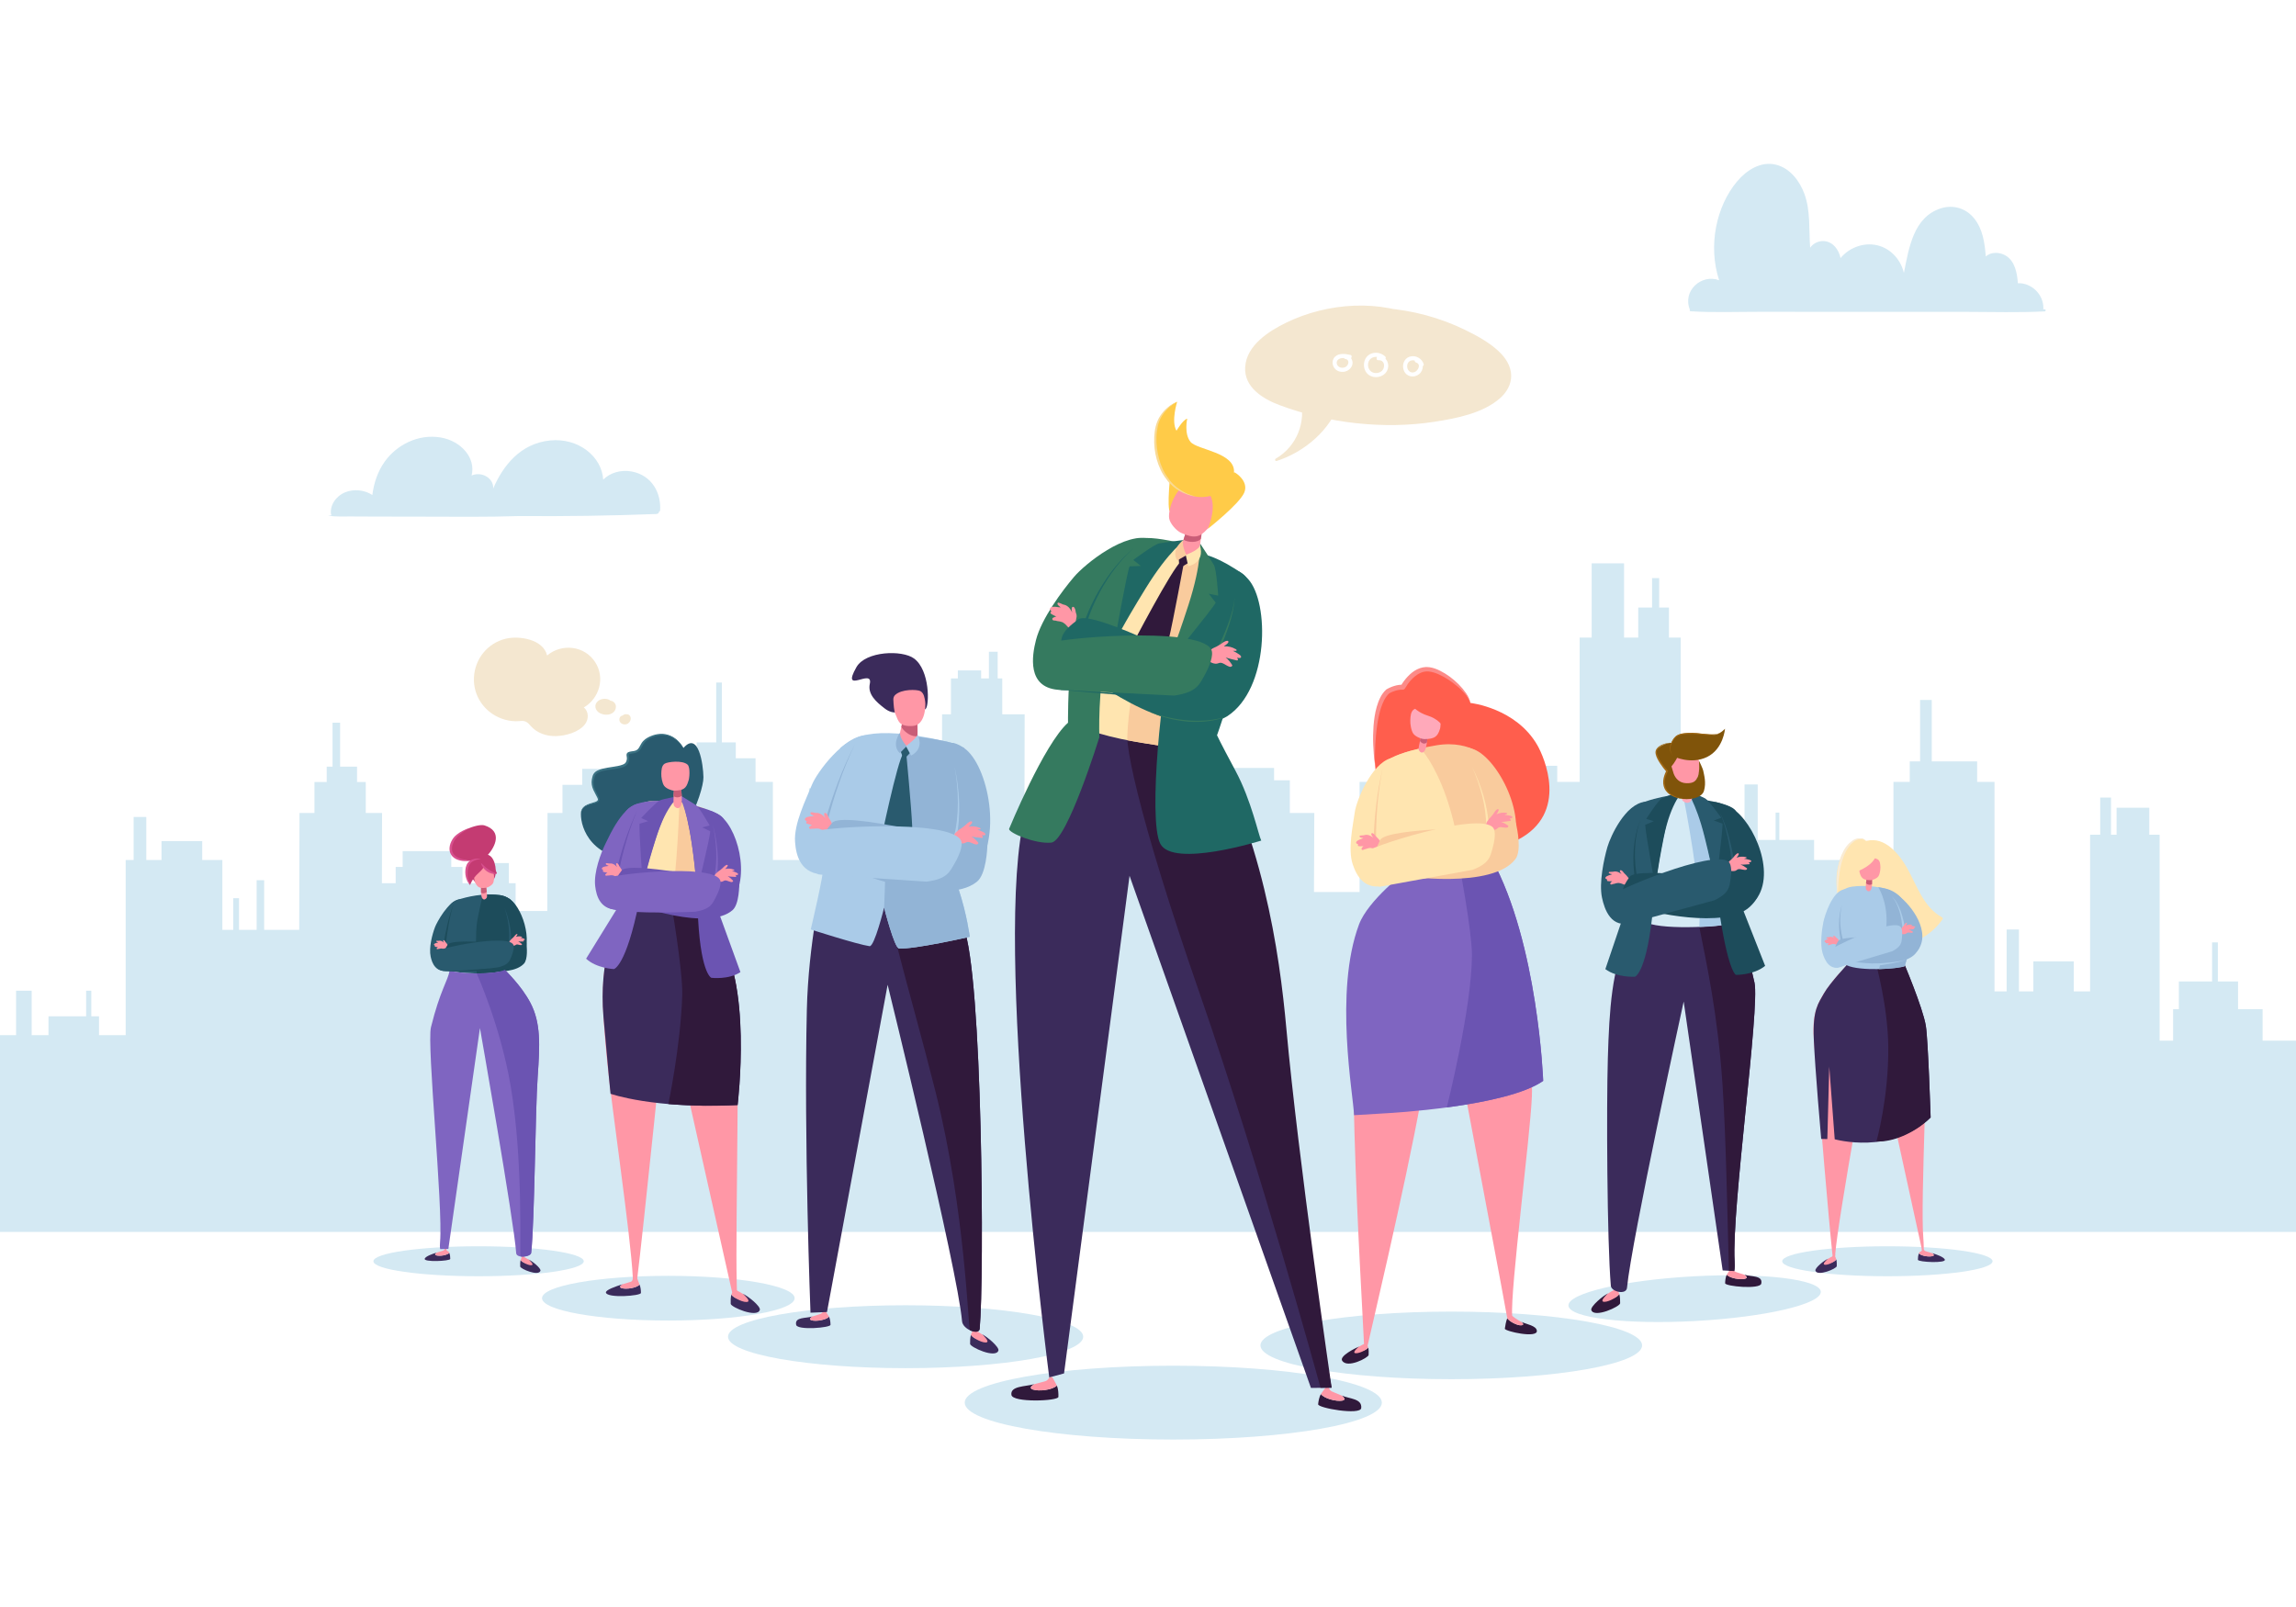<?xml version="1.0" encoding="utf-8"?>
<!-- Generator: Adobe Illustrator 24.1.2, SVG Export Plug-In . SVG Version: 6.00 Build 0)  -->
<svg version="1.1" id="Layer_1" xmlns="http://www.w3.org/2000/svg" xmlns:xlink="http://www.w3.org/1999/xlink" x="0px" y="0px"
	 viewBox="0 0 850.39 595.28" style="enable-background:new 0 0 850.39 595.28;" xml:space="preserve">
<style type="text/css">
	.st0{fill:#FFFFFF;}
	.st1{fill:#D4E9F3;}
	.st2{fill:#30193B;}
	.st3{fill:#FF97A6;}
	.st4{fill:#7F65C1;}
	.st5{fill:#6B54B2;}
	.st6{fill:#FF5E4D;}
	.st7{fill:#F9CB9D;}
	.st8{fill:#FFE5B0;}
	.st9{fill:#C95D77;}
	.st10{fill:#FFA9BA;}
	.st11{fill:#FC8B88;}
	.st12{fill:#3B2B5B;}
	.st13{fill:#D5EAF5;}
	.st14{fill:#295A6E;}
	.st15{fill:#1D4C5B;}
	.st16{fill:#AACBE8;}
	.st17{fill:#80540A;}
	.st18{fill:#A06815;}
	.st19{fill:#92B4D6;}
	.st20{fill:#3A7182;}
	.st21{fill:#C43B72;}
	.st22{fill:#D8508E;}
	.st23{fill:#F9EBD4;}
	.st24{fill:#F4E7D0;}
	.st25{fill:#1F6864;}
	.st26{fill:#357A5F;}
	.st27{fill:none;stroke:#3B2B5B;stroke-width:0;stroke-linecap:round;stroke-linejoin:round;}
	.st28{fill:#FFCB48;}
	.st29{fill:#F9DA95;}
</style>
<g>
	<g>
		<g>
			<g>
				<g>
					<rect class="st0" width="850.39" height="595.28"/>
				</g>
			</g>
		</g>
	</g>
</g>
<polygon class="st1" points="838.02,385.49 838.02,373.84 828.93,373.84 828.93,363.55 821.45,363.55 821.45,349.1 819.31,349.1 
	819.31,363.55 807.01,363.55 807.01,373.84 804.87,373.84 804.87,385.49 799.88,385.49 799.88,309.2 796.05,309.2 796.05,299.2 
	783.94,299.2 783.94,309.2 781.88,309.2 781.88,295.44 777.87,295.44 777.87,309.2 774.13,309.2 774.13,367.24 768.08,367.24 
	768.08,356.13 753.11,356.13 753.11,367.24 747.77,367.24 747.77,344.3 743.22,344.3 743.22,367.24 738.72,367.24 738.72,289.64 
	732.29,289.64 732.29,282.04 715.48,282.04 715.48,259.3 711.16,259.3 711.16,282.04 707.33,282.04 707.33,289.64 701.29,289.64 
	701.29,330.42 687.27,330.42 687.27,318.57 671.9,318.57 671.9,311.13 659.02,311.13 659.02,301.02 657.65,301.02 657.65,311.13 
	651.02,311.13 651.02,290.58 646.14,290.58 646.14,311.13 643.4,311.13 643.4,318.57 622.5,318.57 622.5,236.19 618.14,236.19 
	618.14,225.05 614.52,225.05 614.52,214.13 611.89,214.13 611.89,225.05 606.77,225.05 606.77,236.19 601.52,236.19 601.52,208.67 
	589.52,208.67 589.52,236.19 585.07,236.19 585.07,289.64 576.77,289.64 576.77,283.67 559.14,283.67 559.14,289.64 548.27,289.64 
	548.27,282.06 510.52,282.06 510.52,289.64 503.56,289.64 503.56,330.42 486.67,330.42 486.79,301.16 477.73,301.16 477.73,289.04 
	471.89,289.04 471.89,284.47 452.64,284.47 452.64,289.04 449.28,289.04 449.28,301.16 440.99,301.16 440.85,337.46 428.97,337.46 
	428.97,324.22 425.77,324.22 425.77,322.34 415.89,322.34 415.89,324.22 409.29,324.22 409.29,318.17 404.14,318.17 404.14,311.94 
	400.77,311.94 400.77,307.28 393.77,307.28 393.77,311.94 391.02,311.94 391.02,297.96 388.77,297.96 388.77,311.94 386.89,311.94 
	386.89,318.17 384.54,318.17 384.54,324.22 379.38,324.22 379.51,264.6 371.21,264.6 371.21,251.31 369.52,251.31 369.52,241.43 
	366.27,241.43 366.27,251.31 363.39,251.31 363.39,248.34 354.77,248.34 354.77,251.31 352.21,251.31 352.21,264.6 348.93,264.6 
	348.76,344.45 345.39,344.45 345.39,338.38 328.52,338.38 328.52,344.45 326.52,344.45 326.52,329.77 324.38,329.77 324.38,344.45 
	322.27,344.45 322.27,318.57 312.89,318.57 312.89,310.85 301.77,310.85 301.77,292.02 299.64,292.02 299.64,310.85 297.81,310.85 
	297.81,318.57 286.26,318.57 286.26,289.64 279.84,289.64 279.84,280.87 272.52,280.87 272.52,275 267.36,275 267.36,252.83 
	265.27,252.83 265.27,275 258.02,275 258.02,280.87 254.87,280.87 254.87,289.64 248.84,289.64 248.84,330.42 233.3,330.42 
	233.38,301.16 227.33,301.16 227.33,290.71 225.89,290.71 225.89,284.79 215.64,284.79 215.64,290.71 208.33,290.71 208.33,301.16 
	202.79,301.16 202.7,337.46 190.98,337.46 190.98,327.17 188.48,327.17 188.48,319.7 177.25,319.7 177.25,327.17 171.3,327.17 
	171.3,321.12 167.14,321.12 167.14,315.27 149.14,315.27 149.14,321.12 146.55,321.12 146.55,327.17 141.45,327.17 141.51,301.16 
	135.47,301.16 135.47,289.67 132.24,289.67 132.24,283.99 125.97,283.99 125.97,267.7 123.17,267.7 123.17,283.99 121.01,283.99 
	121.01,289.67 116.47,289.67 116.47,301.16 110.93,301.16 110.82,344.45 97.84,344.45 97.84,326.04 95.05,326.04 95.05,344.45 
	88.53,344.45 88.53,332.72 86.39,332.72 86.39,344.45 82.36,344.45 82.36,318.57 74.9,318.57 74.9,311.55 59.82,311.55 
	59.82,318.57 54.19,318.57 54.19,302.63 49.5,302.63 49.5,318.57 46.55,318.57 46.55,383.44 36.67,383.44 36.67,376.46 
	33.82,376.46 33.82,366.99 31.9,366.99 31.9,376.46 17.96,376.46 17.96,383.44 11.73,383.44 11.73,366.99 5.96,366.99 5.96,383.44 
	0,383.44 0,456.33 46.55,456.33 54.19,456.33 78.77,456.33 82.36,456.33 110.53,456.33 117.77,456.33 135.47,456.33 141.11,456.33 
	202.39,456.33 208.62,456.33 232.06,456.33 232.97,456.33 248.84,456.33 254.87,456.33 284.54,456.33 286.26,456.33 320.35,456.33 
	322.27,456.33 348.52,456.33 355.76,456.33 373.46,456.33 379.11,456.33 440.38,456.33 446.61,456.33 481.27,456.33 486.18,456.33 
	503.56,456.33 509.6,456.33 585.07,456.33 589.52,456.33 619.55,456.33 622.5,456.33 684.52,456.33 687.27,456.33 701.29,456.33 
	707.33,456.33 736.3,456.33 738.72,456.33 774.13,456.33 798.59,456.33 799.88,456.33 850.39,456.33 850.39,385.49 "/>
<g>
	<g>
		<ellipse class="st1" cx="537.52" cy="498.37" rx="70.68" ry="12.52"/>
	</g>
	<g>
		<g>
			<path class="st2" d="M569.22,492.93c-0.23-1.89-3.75-2.35-5.74-3.28c0.57,0.48,1.11,1.13,0.09,1.27
				c-1.49,0.21-4.49-1.4-5.28-2.56c-0.46,0.72-0.83,3.07-0.93,3.81C557.24,493.12,569.58,495.89,569.22,492.93z"/>
		</g>
		<g>
			<path class="st2" d="M497.08,503.98c-0.97-1.66,4.85-4.64,6.38-5.19c-0.47,0.38-1.16,1.17-0.48,1.53
				c0.99,0.52,3.05-0.12,3.79-1.16c0.2,0.84,0.19,1.98,0.14,2.76C506.83,502.92,498.9,507.09,497.08,503.98z"/>
		</g>
		<g>
			<path class="st3" d="M563.47,489.65c-1.24-0.58-3.29-2.07-3.39-2.27c-0.73-9.56,6.69-66.43,7.3-81.26
				c0.91-22.17-12.45-70.5-15.08-75.59c-5.9-1.82-23.04-5.42-31.46-7.86c-0.08,0.44-10.49,10-15.82,21.13
				c-8.31,17.35-0.65,134.6,0.18,154.05c-0.18,0.1-0.77,0.3-1.99,1.07c-0.47,0.38-2.14,1.89-1.46,2.25c1,0.52,4.27-0.98,5-2.02
				c-0.06-0.24-0.13-0.46-0.23-0.64c-0.05-0.09,13.98-59.06,19.77-91.11c4.83-26.72,5.68-41.54,5.68-41.54l10.98,40.67
				c0,0,15.4,81.71,15.32,81.83c0.79,1.17,3.79,2.77,5.28,2.56C564.58,490.78,564.04,490.13,563.47,489.65z"/>
		</g>
		<g>
			<path class="st4" d="M520.85,322.67c0,0-14.12,10.75-17.49,19.75c-9.36,25.02-2.05,63.52-1.85,70.68l12.36-0.75
				c0,0,43.87-2.31,57.69-11.96c0,0-1.87-50.77-19.03-82.17L520.85,322.67z"/>
		</g>
		<g>
			<path class="st5" d="M535.86,410.22c0,0,1.31-0.18,1.98-0.27c12.62-1.79,26.87-4.77,33.73-9.56c0,0-1.87-50.77-19.03-82.17
				l-12.09,1.7c0,0,4.73,25.22,4.73,33.74C545.17,373.28,535.86,410.22,535.86,410.22z"/>
		</g>
		<g>
			<g>
				<path class="st6" d="M519.6,254.56c0,0,4.68-10.29,14.1-5.3c9.42,4.99,10.92,11.13,10.92,11.13s16.85,1.82,24.8,15.68
					c2.35,4.1,11.97,25.19-7.42,35.1c-6.73,3.44-14.84-1.96-23.95-7.35c-9.1-5.39-28.6-18.84-28.6-18.84S505.69,252.49,519.6,254.56
					z"/>
			</g>
		</g>
		<g>
			<g>
				<path class="st7" d="M554.14,290.42c2.05,10.33,2.78,14.56,0.03,28.08c-0.8,3.95-37.81,9.12-38.39,6.93
					c-0.21-0.79-1.88-6.98-2.78-10.26c-4.35-15.76-5.89-20.33-4.05-26.4c1.28-4.23,1.82-9.13,23.18-12.71
					c6.7-1.12,11.84,0.54,14.1,1.81C550.25,280.15,553.29,286.11,554.14,290.42z"/>
			</g>
		</g>
		<g>
			<g>
				<path class="st8" d="M538.42,323.67c-10.45,1.9-22.31,3-22.64,1.76c-0.21-0.79-1.88-6.98-2.78-10.26
					c-4.35-15.76-5.89-20.33-4.05-26.4c1.14-3.75,1.69-8.04,16.75-11.45c0.93-0.21,5.96,6.51,9.88,17.66
					C539.69,306.71,542.58,322.92,538.42,323.67z"/>
			</g>
		</g>
		<g>
			<g>
				<g>
					<path class="st3" d="M526.92,270.54c0,0-1.71,6.32-1.49,7.09c0.22,0.77,1.3,1.91,2.27,0.41c0.97-1.5,1.14-7.22,1.14-7.22
						L526.92,270.54z"/>
				</g>
			</g>
			<g>
				<g>
					<path class="st9" d="M528.5,275.01c0.09-1.23,0.32-2.35,0.32-2.35l-2.41-0.12c0,0-0.22,0.81-0.5,1.92
						C526.4,275.21,527.48,275.93,528.5,275.01z"/>
				</g>
			</g>
		</g>
		<g>
			<path class="st10" d="M533.27,270.19c0.34-0.66,0.37-3.2,0.33-5.33c-0.03-1.77-1.52-3.15-3.28-3.07
				c-2.73,0.12-5.75,0.42-6.57,0.94c-1.29,0.83-1.34,2.67-1.4,4.04c-0.07,1.36,0.3,3.83,1.11,4.99c0.74,1.06,2.92,2.02,4.17,2.02
				C531.37,273.75,532.45,272.8,533.27,270.19z"/>
		</g>
		<g>
			<g>
				<path class="st6" d="M522.28,256.35l-1.31,1.35c0,0,1.13,5.3,7.89,7.41c6.76,2.11,7.48,8.35,7.48,8.35s6.22-8.86-0.91-13.78
					C528.31,254.76,522.28,256.35,522.28,256.35z"/>
			</g>
		</g>
		<g>
			<g>
				<path class="st7" d="M547.5,312.25c-0.69-2.19-0.34-8.74-0.5-13.1c-0.14-3.98-1.27-8.06-3.34-11.46
					c-3.39-5.57-6.64-13.39,2.17-10.14c8.8,3.25,20.69,25.48,13.51,38.22c-2.63,4.67-13.09,9.75-15.76,7.04
					C542.31,321.51,548.46,315.28,547.5,312.25z"/>
			</g>
		</g>
		<g>
			<path class="st8" d="M515.1,280.88c3.55-0.97-0.67,11.88-1.89,22.34c-1.1,9.46,14.34,20.82-0.04,24.71
				c-7.82,2.12-10.78-3.63-12.16-7.8c-1.87-5.65,0.1-14.34,0.77-19.26C502.38,296.43,508.06,282.81,515.1,280.88z"/>
		</g>
		<g>
			<path class="st7" d="M508.76,311.76c0.08-4.6,0.44-9.17,0.98-13.72c0.27-2.27,0.6-4.54,1-6.8c0.38-2.26,0.87-4.49,1.38-6.72
				c-0.44,2.24-0.86,4.49-1.16,6.76c-0.32,2.26-0.58,4.53-0.77,6.81c-0.39,4.55-0.59,9.12-0.52,13.66L508.76,311.76z"/>
		</g>
		<g>
			<path class="st8" d="M550.41,306.1c0.07-1.85-0.1-3.78-0.35-5.67c-0.26-1.89-0.64-3.77-1.09-5.63c-0.48-1.85-1.02-3.7-1.66-5.51
				c-0.63-1.81-1.36-3.59-2.13-5.35c0.84,1.73,1.65,3.48,2.35,5.27c0.72,1.79,1.33,3.62,1.89,5.47c0.53,1.86,0.99,3.74,1.33,5.64
				c0.33,1.92,0.58,3.82,0.58,5.82L550.41,306.1z"/>
		</g>
		<g>
			<path class="st3" d="M511.4,311.8c-0.01-0.01-0.02-0.02-0.03-0.03c-0.54-0.74-1.16-1.44-1.83-2.03
				c-0.38-0.53-0.86-1.16-1.36-1.12c-0.16,0.01-0.29,0.13-0.29,0.3c0,0.43,0.32,0.89,0.7,1.29c-0.04-0.01-0.07-0.04-0.11-0.05
				c-0.6-0.42-1.26-0.79-1.96-0.9c-0.01,0-0.01,0.01-0.02,0.01c-0.48-0.1-0.93,0.01-1.39,0.13c-0.45,0.02-0.9,0.05-1.35,0.12
				c-0.3,0.05-0.26,0.44-0.07,0.58c0.17,0.12,0.39,0.21,0.63,0.24c0.19,0.06,0.4,0.09,0.61,0.11c-0.17,0.08-0.33,0.16-0.49,0.23
				c0,0,0,0,0,0c-1.2,0.36-2.36,0.95-2.13,1.62c0.04,0.12,0.14,0.19,0.26,0.21c0.13,0.14,0.3,0.23,0.51,0.28
				c-0.62,0.88,0.82,0.66,1.22,0.68c0.23,0.02,0.47-0.01,0.7-0.05c0,0,0.01,0,0.01,0c-0.22,0.17-0.39,0.37-0.53,0.61
				c-0.18,0.18-0.29,0.39-0.15,0.64c0.03,0.05,0.07,0.08,0.12,0.1c0.08,0.07,0.17,0.1,0.28,0.08c0.21-0.03,0.41-0.12,0.61-0.23
				c0.41-0.04,0.82-0.23,1.21-0.36c0.15-0.05,0.31-0.07,0.47-0.1c0.12-0.02,0.25-0.04,0.37-0.06c0.04,0,0.08-0.01,0.12-0.01
				c0.28,0.06,0.57,0.09,0.85,0.12c0.32,0.09,0.63,0.2,0.95,0.33c0.21,0.09,0.38,0.17,0.56,0.21c0.12,0.06,0.25,0.11,0.38,0.13
				c0.59,0.12,1.09-0.24,1.47-0.7c0.24-0.2,0.49-0.41,0.56-0.72c0.08-0.04,0.13-0.14,0.11-0.22c-0.04-0.15-0.1-0.3-0.18-0.44
				C512.07,312.41,511.76,312.03,511.4,311.8z"/>
		</g>
		<g>
			<g>
				<path class="st7" d="M554.95,306.61c0,0-41.57-0.19-43.83,4.63c-2.26,4.82-4.28,9.29,4.98,12.4c4.01,1.35,36.89,5.62,45.19-5.42
					c2.31-3.08,0.67-11.01,0.3-12.78C560.71,301.28,554.95,306.61,554.95,306.61z"/>
			</g>
		</g>
		<g>
			<path class="st3" d="M559.22,303.22c0.28-0.03,0.91-0.1,0.95-0.47c0.06-0.44-0.72-0.57-0.98-0.63c-0.63-0.16-1.28-0.22-1.92-0.25
				c0.1-0.04,0.19-0.09,0.29-0.13c0.2-0.07,0.39-0.15,0.58-0.24c0.2-0.09,0.06-0.35-0.11-0.37c-0.01,0-0.02,0-0.04,0
				c-0.04-0.03-0.08-0.06-0.14-0.05c-0.04,0-0.08,0-0.11,0.01c-1.14-0.18-2.31,0.01-3.36,0.49c-0.03-0.01-0.05-0.01-0.08-0.02
				c0.58-0.8,1.02-1.64,0.61-1.82c-0.44-0.19-1.08,0.66-1.27,0.92c-0.2,0.28-0.39,0.57-0.57,0.87c-0.25,0.32-0.5,0.64-0.76,0.96
				c-0.38,0.47-0.87,0.8-1.12,1.35c0,0-0.01,0-0.01,0.01c-0.59,0.61-0.96,1.51-0.78,2.35c0.08,0.48,0.36,0.89,0.96,1.05
				c0.77,0.2,2.49,0.39,3.17-0.32c0.15-0.1,0.29-0.21,0.41-0.34c0.1-0.05,0.19-0.1,0.3-0.13c0.57-0.19,1.21,0.03,1.79,0.08
				c0.4,0.03,1.37,0.23,1.55-0.28c0.12-0.11,0.17-0.3,0.01-0.41c-0.68-0.51-1.65-1.1-2.6-1.39c1.14-0.01,2.34-0.24,3.38-0.38
				c0.19-0.02,0.28-0.19,0.2-0.36c-0.1-0.23-0.28-0.36-0.48-0.45c0.02-0.01,0.03-0.01,0.05-0.02
				C559.17,303.22,559.2,303.22,559.22,303.22z"/>
		</g>
		<g>
			<path class="st8" d="M504.84,316.16c0.85-2.12,42.94-15.7,48.15-9.61c1.18,1.38,0.55,5.18-0.18,7.7c-0.87,3-1.1,5.54-7.42,7.96
				l-34.36,6.26C511.02,328.47,501.07,325.57,504.84,316.16z"/>
		</g>
		<g>
			<path class="st11" d="M509.21,282.83c-0.34-2.3-0.49-4.63-0.6-6.96c-0.1-2.33-0.05-4.67,0.12-7.01c0.2-2.34,0.5-4.69,1.17-6.99
				c0.68-2.27,1.57-4.65,3.52-6.44c0.04-0.04,0.08-0.07,0.13-0.09c0.49-0.29,0.94-0.51,1.42-0.72c0.48-0.21,0.97-0.39,1.48-0.54
				c1.01-0.3,2.08-0.49,3.19-0.44l-0.85,0.48c0.75-1.3,1.59-2.42,2.58-3.49c0.99-1.05,2.13-2.01,3.48-2.68
				c1.34-0.67,2.93-1.01,4.45-0.81c1.51,0.19,2.87,0.71,4.13,1.35c2.54,1.28,4.78,2.98,6.77,4.94c0.99,0.98,1.89,2.05,2.69,3.19
				c0.8,1.13,1.49,2.39,1.72,3.75c-0.42-1.31-1.24-2.43-2.11-3.46c-0.89-1.02-1.85-1.98-2.91-2.82c-1.03-0.87-2.12-1.68-3.25-2.4
				c-1.13-0.73-2.3-1.38-3.51-1.91c-1.2-0.54-2.47-0.93-3.69-1.05c-1.21-0.11-2.41,0.17-3.5,0.76c-2.18,1.16-3.98,3.3-5.24,5.49
				l-0.01,0.02c-0.18,0.31-0.51,0.48-0.84,0.47c-0.85-0.03-1.73,0.09-2.59,0.35c-0.43,0.13-0.86,0.28-1.28,0.45
				c-0.41,0.17-0.85,0.39-1.2,0.59l0.13-0.09c-1.52,1.37-2.48,3.46-3.16,5.58c-0.67,2.14-1.12,4.39-1.43,6.66
				c-0.33,2.27-0.49,4.57-0.64,6.88C509.24,278.19,509.21,280.51,509.21,282.83z"/>
		</g>
	</g>
</g>
<g>
	<g>
		
			<ellipse transform="matrix(0.999 -0.055 0.055 0.999 -25.449 35.155)" class="st1" cx="627.28" cy="480.88" rx="46.78" ry="8.28"/>
	</g>
	<g>
		<g>
			<g>
				<path class="st2" d="M589.39,485.29c-0.45-1.31,4.42-5.43,6.27-6.19c-0.56,0.49-1.36,1.51-0.5,1.9
					c1.25,0.58,3.75-0.31,4.59-1.64c0.29,1.02,0.34,2.43,0.32,3.39C600.03,483.99,590.45,488.37,589.39,485.29z"/>
			</g>
			<g>
				<path class="st3" d="M593.71,482.13c-0.86-0.4,1.12-2.35,1.67-2.84c1.46-1.01,1.86-1.1,2.07-1.23c0.56-0.35,0.73-1.1,0.73-1.1
					l0.95-0.13c0,0-0.27,0.82,0.3,1.76c0.13,0.21,0.23,0.48,0.32,0.77C598.9,480.69,594.96,482.71,593.71,482.13z"/>
			</g>
		</g>
		<g>
			<g>
				<path class="st2" d="M652.33,475.5c0.7-3.15-3.78-2.5-6.32-3.34c0.75,0.5,1.49,1.21,0.28,1.52c-1.77,0.46-5.62-0.2-6.74-1.5
					c-0.45,0.94-0.59,2.25-0.6,3.16C638.94,476.51,651.84,477.7,652.33,475.5z"/>
			</g>
			<g>
				<path class="st3" d="M646.29,473.69c1.21-0.31,0.47-1.02-0.28-1.52c-1.58-0.52-2.9-0.9-3.2-1.04c-0.77-0.36-0.97-1.08-0.97-1.08
					l-0.8-0.19c0,0-1.36,2.07-1.49,2.34C640.67,473.49,644.52,474.14,646.29,473.69z"/>
			</g>
		</g>
		<g>
			<path class="st12" d="M608.63,340.68c-0.06,0.38-0.79-2.01-5.91,7.29c-5.66,10.28-6.67,25.85-7.21,44.09
				c-0.53,17.76-0.3,67.55,1.11,84.23c0.19,2.25,5.72,3.5,5.99,0.73c1.66-17.43,20.99-106.03,20.99-106.03l14.44,99.61l4.27,0.22
				c0,0,0.33-0.82,0.16-3.67c-1.17-19.05,9.4-93.9,7.35-103.16c-4.31-19.43-7.26-17.07-8-22.36
				C638.41,343.04,615.02,343.91,608.63,340.68z"/>
		</g>
		<g>
			<g>
				<path class="st2" d="M642.47,467.15c-1.17-19.05,9.4-93.9,7.35-103.16c-2.21-9.99-4.36-16.23-6.01-20.65
					c-0.14-0.37-0.41-1.08-0.41-1.08s-3.8,0.46-7.2,0.37c-3.6-0.1-6.91,0.25-6.91,0.25s0.3,1.49,0.46,2.31
					c2.08,10.61,6.54,30.52,8.26,56.98c1.25,19.27,1.68,43.87,2.34,68.55l1.97,0.1C642.31,470.81,642.64,469.99,642.47,467.15z"/>
			</g>
		</g>
		<g>
			<path class="st13" d="M640.39,298.75c-3.89-1.45-16.02-4.06-28.69-2.43c-6.2,0.8-8.46,5.82-8.46,5.82s7.09,36.1,6.84,39.72
				c6.61,2.75,29.52,1.44,32.81-0.24c-0.07-0.3-1.7-8.71-1.62-8.98C644.75,320.52,640.39,298.75,640.39,298.75z"/>
		</g>
		<g>
			<polygon class="st12" points="622.24,289.05 622.24,289.05 622.24,289.05 			"/>
		</g>
		<g>
			<path class="st14" d="M620.22,294.44c0,0-5.58,15.78-7.85,40.86c-2.27,25.08-6.8,26.5-6.8,26.5s-6.61,0.44-10.98-2.81l8.09-23.88
				c0,0-2.33-30.54-0.31-33.64C605.89,296.08,620.22,294.44,620.22,294.44z"/>
		</g>
		<g>
			<path class="st15" d="M613.13,328.82c0,0-3.79-20.83-3.77-23.3l3.16-1.31l-2.78-0.9c0,0,4.25-6.63,5.64-7.46
				c1.39-0.83,8.26-3.15,8.26-3.15s-4.76,4.12-7.41,17.42C613.59,323.41,613.13,328.82,613.13,328.82z"/>
		</g>
		<g>
			<path class="st16" d="M623.64,295.89c0,0,6.77,33.67,5.74,47.46c0,0,7.11,0.1,12.7-1.54c5.59-1.64-13.42-45.93-15.52-46.22
				C624.47,295.3,623.64,295.89,623.64,295.89z"/>
		</g>
		<g>
			<path class="st15" d="M627.28,295.74c0,0,5.63,14.35,9.13,39.29c3.5,24.94,6.53,26.09,6.53,26.09s6.62,0.12,10.83-3.34
				l-9.25-23.46c0,0,0.28-30.84-1.67-33.98C640.91,297.2,627.28,295.74,627.28,295.74z"/>
		</g>
		<g>
			<path class="st14" d="M635.37,328.57c0,0,2.77-20.99,2.62-23.46l-3.22-1.16l2.73-1.04c0,0-4.57-6.42-6-7.18
				c-1.43-0.76-7.14-3.39-7.14-3.39s3.7,4.52,6.99,17.68C634.64,323.2,635.37,328.57,635.37,328.57z"/>
		</g>
		<g>
			<g>
				<path class="st10" d="M623.13,288.22c0,0-0.6,7.42-0.04,8.21c0.56,0.79,2.49,1.74,3.45-0.17c0.96-1.91-0.51-8.25-0.51-8.25
					L623.13,288.22z"/>
			</g>
			<g>
				<path class="st9" d="M622.87,292.89c1.15,0.55,2.61,0.5,3.91-0.28c-0.06-1.34-0.21-1.81-0.42-2.93l-3.35,0.24
					C622.95,290.98,622.89,291.65,622.87,292.89z"/>
			</g>
		</g>
		<g>
			<path class="st3" d="M629.06,287.11c0.53-1.14,0.68-5.57-0.4-6.49c-2.06-1.77-7.73-0.84-8.8-0.09c-1.17,0.83-1.14,2.55-1.15,3.83
				c-0.01,1.28,0.44,3.57,1.24,4.62c0.73,0.96,2.81,1.77,3.98,1.71C627.42,290.52,628.39,289.59,629.06,287.11z"/>
		</g>
		<g>
			<path class="st17" d="M617.26,286.12c0.31-0.65,0.53-1.35,0.67-2.07c0.12-0.61,0.65-1.34,0.82-1.21
				c0.09,0.07,0.84,2.93,1.14,3.72c0.65,1.75,2.07,3.49,4.75,3.56c2.97,0.08,3.54-1.08,4.19-2.4c0.15-0.3,0.43-1.53,0.5-2.83
				c0.07-1.31-0.08-2.68-0.06-2.92c0.03-0.31,1.45,2.88,1.55,3.42c0.36,1.77,1.18,4.52,0.3,7.55
				C629.56,298.32,612.06,297.05,617.26,286.12z"/>
		</g>
		<g>
			<path class="st17" d="M617.46,285.67c0,0-5.32-6.04-3.75-8.03c1.56-2,7.05-4.1,8.02-0.52
				C622.7,280.71,617.46,285.67,617.46,285.67z"/>
		</g>
		<g>
			<path class="st17" d="M619.94,280.22c0,0,6.31,3.12,12.35,0.17c6.04-2.96,6.62-10.45,6.62-10.45s-1.58,1.74-3.31,2.18
				c-1.73,0.44-12.75-1.99-15.13,0.91C618.11,275.92,617.99,278.31,619.94,280.22z"/>
		</g>
		<g>
			<path class="st18" d="M619.65,279.91c-0.79-0.72-1.21-1.82-1.16-2.9c0.06-1.1,0.52-2.12,1.09-3.03c0.55-0.93,1.46-1.7,2.52-2.03
				c1.05-0.35,2.13-0.42,3.2-0.48c2.12-0.12,4.3,0.19,6.37,0.44c1.05,0.11,2.11,0.16,3.15,0.08c0.52-0.03,1.05-0.1,1.55-0.25
				c0.5-0.15,1-0.36,1.37-0.75c-0.34,0.41-0.84,0.67-1.34,0.85c-0.5,0.19-1.03,0.29-1.56,0.36c-1.06,0.13-2.14,0.11-3.2,0.05
				c-2.14-0.19-4.19-0.49-6.32-0.34c-1.05,0.04-2.11,0.1-3.09,0.42c-0.98,0.3-1.79,0.98-2.37,1.84c-0.59,0.86-1.06,1.82-1.16,2.86
				C618.58,278.04,618.9,279.14,619.65,279.91z"/>
		</g>
		<g>
			<path class="st18" d="M623.84,295.99c-1.25-0.11-2.5-0.35-3.7-0.8c-1.17-0.47-2.33-1.17-3.11-2.24
				c-0.82-1.05-1.11-2.44-1.01-3.74c0.12-1.32,0.56-2.54,1.14-3.69l0.05,0.37c-0.84-0.98-1.61-2-2.32-3.07
				c-0.68-1.08-1.39-2.19-1.67-3.51c-0.06-0.33-0.09-0.68-0.03-1.03c0.07-0.37,0.23-0.67,0.43-0.95c0.4-0.55,0.94-0.95,1.51-1.26
				c0.58-0.3,1.18-0.52,1.8-0.68c0.62-0.15,1.26-0.29,1.89-0.22c-0.63-0.01-1.25,0.2-1.84,0.38c-0.59,0.2-1.17,0.46-1.69,0.79
				c-1.04,0.62-1.98,1.68-1.58,2.86c0.32,1.16,0.98,2.25,1.67,3.28c0.71,1.03,1.49,2.03,2.31,2.96l0.15,0.17l-0.1,0.2
				c-0.57,1.07-1,2.26-1.13,3.44c-0.11,1.19,0.15,2.41,0.83,3.4c0.65,1.01,1.71,1.72,2.82,2.24
				C621.39,295.43,622.61,295.74,623.84,295.99z"/>
		</g>
		<g>
			<g>
				<path class="st15" d="M639.91,329.06c-0.58-1.93-0.03-7.62-0.04-11.42c0-3.47-0.29-11.9-2.11-14.92
					c-2.99-4.95-6.09-7.31,2.06-4.21c8.14,3.1,18.21,23.1,11.08,33.98c-2.62,3.99-12.59,8.09-15,5.65
					C634.74,336.96,640.71,331.72,639.91,329.06z"/>
			</g>
		</g>
		<g>
			<path class="st14" d="M609.36,296.99c3.7-0.36-2.81,10.11-3.56,21.13c-0.61,8.94,12.85,18.84-1.19,23.57
				c-7.93,2.67-10.39-5.04-11.26-9.15c-1.17-5.56,0.71-14.31,2-18.79C596.53,309.7,602.03,297.71,609.36,296.99z"/>
		</g>
		<g>
			<path class="st3" d="M603.14,325.21c-0.01-0.01-0.02-0.02-0.02-0.03c-0.48-0.66-1.04-1.29-1.65-1.83
				c-0.34-0.47-0.77-1.04-1.23-1.01c-0.15,0.01-0.28,0.1-0.28,0.25c-0.01,0.37,0.27,0.79,0.61,1.14c-0.04-0.01-0.07-0.03-0.1-0.05
				c-0.55-0.39-1.15-0.73-1.81-0.84c-0.01,0-0.01,0.01-0.02,0.01c-0.45-0.1-0.87-0.02-1.3,0.07c-0.42,0-0.85,0.02-1.27,0.06
				c-0.29,0.03-0.26,0.38-0.08,0.5c0.15,0.11,0.36,0.19,0.58,0.23c0.18,0.06,0.37,0.09,0.56,0.11c-0.16,0.06-0.32,0.13-0.46,0.19
				c0,0,0,0,0,0c-1.14,0.28-2.24,0.76-2.05,1.35c0.03,0.11,0.12,0.17,0.24,0.19c0.11,0.13,0.28,0.21,0.47,0.26
				c-0.61,0.74,0.75,0.6,1.12,0.63c0.22,0.02,0.44,0,0.66-0.02c0,0,0.01,0,0.01,0c-0.21,0.14-0.38,0.31-0.52,0.51
				c-0.18,0.15-0.28,0.33-0.16,0.55c0.03,0.05,0.06,0.07,0.11,0.09c0.07,0.06,0.16,0.09,0.26,0.08c0.2-0.02,0.39-0.09,0.58-0.18
				c0.38-0.02,0.77-0.17,1.15-0.28c0.14-0.04,0.29-0.06,0.44-0.08c0.12-0.01,0.23-0.03,0.35-0.04c0.04,0,0.07,0,0.11-0.01
				c0.26,0.06,0.53,0.09,0.8,0.13c0.29,0.09,0.58,0.19,0.88,0.31c0.2,0.08,0.35,0.16,0.52,0.2c0.11,0.05,0.23,0.1,0.36,0.13
				c0.55,0.13,1.03-0.17,1.4-0.57c0.24-0.16,0.47-0.34,0.55-0.61c0.08-0.03,0.13-0.11,0.11-0.19c-0.03-0.13-0.08-0.26-0.15-0.39
				C603.74,325.77,603.46,325.42,603.14,325.21z"/>
		</g>
		<g>
			<g>
				<path class="st15" d="M644.89,326.31c0,0-38.6-5.42-41.29-1.55c-2.69,3.87-5.11,7.48,3.11,11.33
					c3.56,1.67,32.31,8.31,41.37-0.17C656.53,328.02,644.89,326.31,644.89,326.31z"/>
			</g>
		</g>
		<g>
			<path class="st15" d="M605.71,326.24c-0.39-1.93-0.59-3.83-0.69-5.76c-0.1-1.92-0.07-3.85,0.08-5.77
				c0.14-1.92,0.42-3.82,0.84-5.7c0.38-1.88,1-3.7,1.66-5.5c-0.59,1.82-1.13,3.66-1.43,5.54c-0.35,1.88-0.54,3.77-0.61,5.68
				c-0.07,1.9-0.03,3.81,0.15,5.7c0.17,1.88,0.45,3.78,0.9,5.59L605.71,326.24z"/>
		</g>
		<g>
			<path class="st14" d="M641.36,319c-0.36-3.07-0.87-6.16-1.54-9.19c-0.35-1.52-0.72-3.03-1.19-4.51c-0.47-1.48-1-2.95-1.72-4.34
				c0.78,1.35,1.39,2.8,1.93,4.27c0.55,1.47,0.99,2.97,1.42,4.47c0.83,3.02,1.49,6.08,2.01,9.18L641.36,319z"/>
		</g>
		<g>
			<path class="st3" d="M647.72,319.41c0.27-0.01,0.85-0.03,0.92-0.36c0.07-0.38-0.64-0.53-0.89-0.61
				c-0.58-0.18-1.18-0.27-1.79-0.34c0.09-0.03,0.18-0.06,0.28-0.09c0.19-0.05,0.38-0.11,0.56-0.17c0.19-0.07,0.07-0.3-0.08-0.33
				c-0.01,0-0.02,0-0.03,0c-0.03-0.03-0.07-0.05-0.13-0.06c-0.03,0-0.07,0-0.11,0c-1.06-0.23-2.16-0.13-3.17,0.22
				c-0.02-0.01-0.05-0.01-0.07-0.02c0.58-0.67,1.04-1.37,0.66-1.55c-0.41-0.19-1.04,0.51-1.24,0.73c-0.2,0.23-0.39,0.47-0.58,0.72
				c-0.25,0.26-0.5,0.53-0.76,0.79c-0.37,0.38-0.85,0.64-1.11,1.11c0,0-0.01,0-0.01,0.01c-0.58,0.49-0.97,1.26-0.84,2
				c0.05,0.42,0.29,0.79,0.85,0.97c0.72,0.22,2.31,0.48,2.99-0.09c0.15-0.07,0.28-0.17,0.4-0.27c0.09-0.04,0.19-0.07,0.28-0.1
				c0.54-0.13,1.13,0.09,1.67,0.17c0.37,0.05,1.27,0.28,1.47-0.15c0.12-0.09,0.17-0.25,0.03-0.36c-0.61-0.49-1.49-1.05-2.37-1.36
				c1.07,0.06,2.2-0.07,3.18-0.13c0.18-0.01,0.27-0.15,0.2-0.3c-0.09-0.2-0.24-0.33-0.43-0.42c0.02,0,0.03-0.01,0.05-0.01
				C647.67,319.4,647.69,319.41,647.72,319.41z"/>
		</g>
		<g>
			<path class="st14" d="M596.54,332.08c0.55-1.92,38.13-17.65,43.67-12.87c1.26,1.09,1.11,4.43,0.72,6.69
				c-0.47,2.68-0.38,4.9-5.99,7.6l-29.79,8.12C605.15,341.62,594.12,340.6,596.54,332.08z"/>
		</g>
	</g>
</g>
<g>
	<g>
		<ellipse class="st1" cx="335.42" cy="495.15" rx="65.78" ry="11.65"/>
	</g>
	<g>
		<g>
			<g>
				<path class="st12" d="M369.79,500.3c0.44-1.29-4.34-5.34-6.16-6.09c0.55,0.48,1.33,1.48,0.49,1.87
					c-1.23,0.57-3.68-0.31-4.51-1.61c-0.29,1-0.34,2.38-0.31,3.33C359.33,499.02,368.74,503.32,369.79,500.3z"/>
			</g>
			<g>
				<path class="st3" d="M365.54,497.19c0.84-0.39-1.1-2.31-1.65-2.8c-1.43-0.99-1.82-1.08-2.04-1.21
					c-0.55-0.34-0.72-1.08-0.72-1.08l-0.93-0.12c0,0,0.27,0.8-0.29,1.73c-0.13,0.21-0.23,0.47-0.31,0.76
					C360.44,495.77,364.31,497.76,365.54,497.19z"/>
			</g>
		</g>
		<g>
			<path class="st12" d="M317.2,247.14c3.4-5.98,16.96-6.49,21.38-3.19c5.86,4.38,5.67,17.29,4.27,18.65
				c-1.4,1.36-9.62-7.14-10.04-3.45c-0.42,3.68,0.69,4.25,0.69,4.25s-2.42,1.64-5.81-0.96c-3.18-2.44-6.38-5.26-5.53-9.14
				C323.5,247.22,311.21,257.69,317.2,247.14z"/>
		</g>
		<g>
			<g>
				<path class="st12" d="M294.88,490.76c-0.64-3,3.62-2.34,6.04-3.12c-0.72,0.47-1.43,1.14-0.28,1.45
					c1.68,0.45,5.35-0.13,6.42-1.36c0.42,0.9,0.54,2.15,0.54,3.01C307.61,491.85,295.32,492.85,294.88,490.76z"/>
			</g>
			<g>
				<path class="st3" d="M300.64,489.09c-1.15-0.31-0.44-0.98,0.28-1.45c1.5-0.48,2.77-0.83,3.05-0.96
					c0.73-0.34,0.93-1.02,0.93-1.02l0.76-0.17c0,0,1.27,1.98,1.4,2.24C305.99,488.96,302.32,489.54,300.64,489.09z"/>
			</g>
		</g>
		<g>
			<path class="st12" d="M346.26,324.12c0.06,0.43,6.06,8.5,10.6,19.38c7.08,16.97,7.75,130.21,5.99,148.74
				c-0.24,2.5-6.27,0.25-6.53-2.84c-1.65-19.39-27.56-124.62-27.56-124.62L306.3,486.01l-6.11,0.25c0,0-2.49-64.08-1.35-112.32
				c0.57-24.16,5.66-47.32,6.58-48.9C311.14,323.58,337.29,323.76,346.26,324.12z"/>
		</g>
		<g>
			<path class="st2" d="M346.26,324.12c0.06,0.43,6.06,8.5,10.6,19.38c7.08,16.97,7.75,130.21,5.99,148.74
				c-0.13,1.33-1.9,1.32-3.56,0.54c-0.72-0.33-1.69-44.14-12.73-88.13c-9.89-39.4-21.48-75.3-16.79-75.33
				C337.4,329.28,342.2,323.95,346.26,324.12z"/>
		</g>
		<g>
			<path class="st16" d="M311.25,277.06c4.29-3.4,9.94-9.09,39.29-2.39c2.22,0.51,4.38,1.24,6.55,2.43
				c-1.54,7.53,1.38,17.54,1.38,17.54c-2.34,4.85-4.03,10.49-5.17,15.45c-1.47,6.39-0.39,12.82,1.67,19.05
				c3.24,9.8,4.21,17.88,4.21,17.88s-20.96,4.76-26.21,4.3c-1.71-0.15-5.51-15.11-5.51-15.11s-3.58,14.53-5.39,14.28
				c-4.55-0.64-21.79-6.19-21.79-6.19s4.89-20.43,4.79-24.06c-0.21-7.22,1.31-12.39,3.16-22.65
				C310.38,285.61,311.25,277.06,311.25,277.06z"/>
		</g>
		<g>
			<polygon class="st12" points="339.52,268.66 339.52,268.66 339.52,268.66 			"/>
		</g>
		<g>
			<path class="st19" d="M336.64,272.68c0,0,2.97,0.25,4.56,0.44c2.9,0.35,6.01,0.86,9.34,1.55c2.23,0.46,4.38,1.24,6.55,2.43
				c-1.54,7.53,1.38,17.54,1.38,17.54c-2.34,4.85-4.03,10.49-5.17,15.45c-1.47,6.39-0.39,12.82,1.67,19.05
				c3.24,9.8,4.21,17.88,4.21,17.88s-20.96,4.76-26.21,4.3c-1.71-0.15-5.51-15.11-5.51-15.11s0.39-8.69,0.77-23.91
				C328.66,295.56,336.64,272.68,336.64,272.68z"/>
		</g>
		<g>
			<g>
				<path class="st3" d="M339.79,266.62c0,0,0.39,8.38-0.58,9.13c-0.97,0.76-4.18,1.42-5.6-0.91c-1.42-2.33,1.48-9.07,1.48-9.07
					L339.79,266.62z"/>
			</g>
			<g>
				<path class="st9" d="M339.81,272.68c-1.92,0.37-4.46-1.13-5.97-3.31c0.19-1.48,0.15-0.61,0.57-1.81l5.3-1.42
					C339.73,267.33,339.88,271.3,339.81,272.68z"/>
			</g>
		</g>
		<g>
			<path class="st3" d="M331.69,264.61c-0.56-0.87-0.75-3.92-0.81-5.43c-0.03-0.62,0.17-1.25,0.61-1.69c2.39-2.34,8.2-2.11,9.36-1.5
				c1.41,0.74,1.63,2.64,1.83,4.05c0.2,1.41,0.04,8.59-4.58,8.87C333.08,269.23,332.78,267.25,331.69,264.61z"/>
		</g>
		<g>
			<path class="st14" d="M333.21,277.33l1.07,2.85l1.42,0.16l2.46-2.6C338.16,277.74,335.49,275.16,333.21,277.33z"/>
		</g>
		<g>
			<path class="st14" d="M335.64,278.87c0,0,1.93,20.28,2.21,27.04c0.27,6.77-1.16,8.41-1.16,8.41l-5.95,2.96l-4.71-4.89
				c0,0,6.32-30.71,8.62-33.48C336.95,276.14,335.64,278.87,335.64,278.87z"/>
		</g>
		<g>
			<path class="st19" d="M333.4,271.28c0,0-0.53,1.75,2.41,5.12l-2.53,2.57C333.28,278.97,329.94,276.44,333.4,271.28z"/>
		</g>
		<g>
			<path class="st16" d="M339.86,272.15c0,0,0.08,0.92-4.32,4.23l1.9,3.48C337.44,279.87,342.49,277.77,339.86,272.15z"/>
		</g>
		<g>
			<g>
				<path class="st19" d="M348.24,316.13c-0.15-2.62,2.07-9.79,3.11-14.67c0.95-4.45,0.84-9.29-0.5-13.64
					c-2.2-7.12-2.63-16.8,6.23-10.72c8.85,6.06,14.83,34.13,3.31,46.26c-4.22,4.45-17.24,7.15-19.44,3.39
					C339.89,324.95,348.45,319.76,348.24,316.13z"/>
			</g>
		</g>
		<g>
			<path class="st16" d="M321.08,272.29c4.21-0.08-4.07,12.99-8.35,24.25c-3.87,10.18,10.08,27.1-6.96,27.39
				c-9.27,0.16-10.94-7.04-11.3-12.06c-0.49-6.78,4.12-15.88,6.24-21.14C302.63,285.96,312.74,272.45,321.08,272.29z"/>
		</g>
		<g>
			<path class="st19" d="M305.47,304.77c1.37-5.08,3.03-10.05,4.89-14.95c0.93-2.45,1.93-4.87,2.99-7.26
				c1.04-2.4,2.21-4.74,3.4-7.07c-1.12,2.36-2.22,4.74-3.19,7.16c-0.99,2.42-1.92,4.86-2.77,7.33c-1.72,4.93-3.23,9.94-4.43,15
				L305.47,304.77z"/>
		</g>
		<g>
			<path class="st16" d="M353.24,310.14c0.6-2.04,0.94-4.23,1.19-6.39c0.24-2.17,0.34-4.36,0.35-6.55c-0.02-2.19-0.1-4.39-0.32-6.57
				c-0.08-1.1-0.25-2.18-0.37-3.27c-0.15-1.09-0.34-2.17-0.51-3.26c0.21,1.08,0.44,2.16,0.63,3.24c0.16,1.09,0.37,2.17,0.49,3.27
				c0.29,2.18,0.46,4.38,0.55,6.59c0.06,2.21,0.04,4.42-0.12,6.62c-0.18,2.21-0.44,4.4-1,6.6L353.24,310.14z"/>
		</g>
		<g>
			<path class="st3" d="M308.34,305.53c-0.01-0.01-0.01-0.03-0.02-0.04c-0.39-0.97-0.88-1.92-1.46-2.76
				c-0.27-0.69-0.63-1.53-1.19-1.62c-0.18-0.03-0.36,0.06-0.41,0.25c-0.12,0.48,0.11,1.08,0.42,1.62c-0.04-0.02-0.07-0.06-0.11-0.08
				c-0.55-0.64-1.17-1.23-1.93-1.54c-0.01,0-0.02,0.01-0.03,0c-0.5-0.25-1.03-0.25-1.57-0.25c-0.5-0.11-1.01-0.2-1.53-0.24
				c-0.35-0.03-0.42,0.42-0.24,0.62c0.15,0.18,0.38,0.34,0.63,0.44c0.2,0.12,0.41,0.21,0.64,0.29c-0.21,0.04-0.41,0.08-0.6,0.12
				c0,0,0,0,0,0c-1.43,0.07-2.88,0.39-2.81,1.21c0.01,0.14,0.1,0.25,0.23,0.31c0.1,0.19,0.27,0.34,0.49,0.45
				c-0.94,0.8,0.72,0.96,1.16,1.1c0.25,0.08,0.52,0.12,0.79,0.14c0,0,0.01,0,0.01,0c-0.29,0.13-0.54,0.3-0.76,0.52
				c-0.26,0.15-0.43,0.35-0.34,0.67c0.02,0.07,0.05,0.11,0.1,0.14c0.07,0.09,0.16,0.15,0.28,0.17c0.24,0.03,0.49-0.02,0.74-0.08
				c0.46,0.07,0.97-0.02,1.45-0.06c0.18-0.01,0.37,0,0.55,0.02c0.14,0.01,0.28,0.02,0.43,0.03c0.05,0.01,0.09,0.01,0.14,0.02
				c0.3,0.14,0.6,0.25,0.91,0.37c0.32,0.19,0.64,0.39,0.96,0.63c0.21,0.16,0.38,0.3,0.56,0.39c0.12,0.1,0.25,0.19,0.39,0.26
				c0.62,0.3,1.28,0.04,1.82-0.37c0.33-0.15,0.65-0.32,0.82-0.64c0.1-0.02,0.18-0.11,0.18-0.21c0-0.18-0.03-0.36-0.08-0.53
				C308.89,306.4,308.66,305.89,308.34,305.53z"/>
		</g>
		<g>
			<g>
				<path class="st19" d="M358.07,311.96c0,0-46.04-11.84-49.9-7.13c-3.86,4.71-7.35,9.11,2.05,15.15
					c4.07,2.62,39.33,16.56,51.62,6.63c3.43-2.77,3.83-12.02,3.91-14.09C365.95,307.66,358.07,311.96,358.07,311.96z"/>
			</g>
		</g>
		<g>
			<path class="st3" d="M363.75,309.4c0.32,0.05,1.03,0.14,1.19-0.26c0.19-0.47-0.64-0.83-0.91-0.98c-0.65-0.36-1.35-0.6-2.06-0.82
				c0.12-0.02,0.24-0.04,0.36-0.06c0.24-0.02,0.48-0.05,0.71-0.1c0.25-0.05,0.16-0.37-0.02-0.44c-0.01,0-0.03-0.01-0.04-0.01
				c-0.03-0.05-0.07-0.09-0.14-0.1c-0.04-0.01-0.09-0.02-0.13-0.02c-1.22-0.52-2.56-0.63-3.87-0.4c-0.03-0.01-0.05-0.03-0.08-0.04
				c0.87-0.73,1.6-1.53,1.19-1.85c-0.44-0.34-1.38,0.43-1.67,0.67c-0.3,0.25-0.59,0.52-0.88,0.81c-0.37,0.28-0.73,0.57-1.11,0.86
				c-0.55,0.41-1.19,0.64-1.62,1.18c0,0-0.01,0-0.01,0.01c-0.82,0.51-1.49,1.41-1.52,2.39c-0.05,0.56,0.15,1.09,0.77,1.43
				c0.8,0.44,2.65,1.12,3.61,0.53c0.19-0.06,0.38-0.15,0.55-0.26c0.12-0.03,0.24-0.05,0.36-0.06c0.68-0.05,1.33,0.37,1.96,0.59
				c0.43,0.15,1.46,0.64,1.8,0.12c0.16-0.09,0.27-0.28,0.13-0.46c-0.61-0.76-1.52-1.68-2.5-2.27c1.27,0.3,2.66,0.39,3.86,0.52
				c0.22,0.03,0.36-0.13,0.32-0.34c-0.05-0.28-0.2-0.48-0.41-0.63c0.02,0,0.04-0.01,0.06-0.01
				C363.7,309.38,363.73,309.39,363.75,309.4z"/>
		</g>
		<g>
			<path class="st16" d="M299.84,308.53c1.54-2.11,52.01-5.39,56.08,2.81c0.93,1.87-0.84,5.89-2.36,8.49
				c-1.81,3.08-2.76,5.83-10.46,6.75l-39.86-2.67C303.25,323.91,293.02,317.91,299.84,308.53z"/>
		</g>
	</g>
</g>
<g>
	<g>
		<ellipse class="st1" cx="247.54" cy="480.88" rx="46.78" ry="8.28"/>
	</g>
	<g>
		<g>
			<path class="st14" d="M253.14,277.06c0,0-4.43-8.1-12.81-3.72c-3.78,1.98-2.23,4.88-5.87,5.3c-3.64,0.42-0.84,1.2-2.26,3.93
				c-1.42,2.73-11.04,1.17-12.25,4.81c-1.21,3.63,0.24,5.17,1.61,8.15c1.37,2.98-6.34,0.91-6.4,6.03
				c-0.06,5.12,3.83,17.5,23.15,17.19c13.08-0.21,22.34-25.05,22.23-30.86C260.46,283.2,258.73,270.68,253.14,277.06z"/>
		</g>
		<g>
			<path class="st20" d="M253.14,277.06c-1.4-2.09-3.41-3.86-5.83-4.47c-2.39-0.66-4.97-0.04-7.07,1.21
				c-1.06,0.61-1.83,1.51-2.37,2.62c-0.29,0.55-0.58,1.18-1.11,1.69c-0.53,0.52-1.25,0.78-1.91,0.89c-0.35,0.07-0.64,0.1-0.94,0.15
				c-0.29,0.06-0.6,0.12-0.8,0.22c-0.11,0.05-0.17,0.1-0.17,0.12c-0.02,0.01-0.02,0.09-0.01,0.21c0.03,0.25,0.12,0.61,0.14,0.96
				c0.06,0.71-0.12,1.45-0.44,2.06c-0.36,0.74-1.07,1.13-1.68,1.38c-1.28,0.49-2.55,0.63-3.81,0.82c-1.26,0.18-2.51,0.33-3.71,0.62
				c-1.16,0.29-2.42,0.71-2.96,1.64c-0.07,0.11-0.11,0.23-0.16,0.36l-0.13,0.44c-0.09,0.29-0.15,0.59-0.21,0.88
				c-0.12,0.59-0.14,1.19-0.07,1.78c0.14,1.19,0.72,2.31,1.27,3.45l0.41,0.86c0.12,0.29,0.29,0.57,0.36,0.95
				c0.09,0.36-0.05,0.85-0.36,1.08c-0.29,0.25-0.61,0.37-0.92,0.48c-1.24,0.39-2.5,0.53-3.61,1.11c-0.54,0.29-1.05,0.68-1.37,1.21
				c-0.33,0.52-0.5,1.15-0.53,1.78c-0.02-0.63,0.1-1.28,0.41-1.85c0.3-0.58,0.82-1.02,1.37-1.35c1.12-0.66,2.43-0.89,3.57-1.32
				c0.57-0.21,1.09-0.54,0.93-1.05c-0.05-0.24-0.21-0.52-0.35-0.81l-0.44-0.84c-0.58-1.11-1.24-2.27-1.45-3.61
				c-0.11-0.66-0.1-1.35,0.01-2c0.05-0.33,0.12-0.65,0.21-0.97l0.14-0.47c0.06-0.16,0.13-0.35,0.22-0.5
				c0.37-0.65,0.97-1.1,1.58-1.39c0.61-0.3,1.24-0.5,1.87-0.66c1.26-0.32,2.53-0.49,3.78-0.68c1.24-0.2,2.5-0.38,3.6-0.81
				c0.55-0.21,1.02-0.5,1.22-0.93c0.27-0.51,0.4-1.05,0.36-1.6c-0.01-0.28-0.08-0.55-0.12-0.92c-0.01-0.19-0.03-0.45,0.12-0.71
				c0.14-0.26,0.38-0.39,0.55-0.47c0.72-0.31,1.38-0.29,1.96-0.41c0.58-0.09,1.11-0.29,1.5-0.66c0.39-0.37,0.67-0.9,0.97-1.47
				c0.3-0.57,0.65-1.16,1.12-1.64c0.47-0.48,1.01-0.91,1.59-1.21c2.26-1.25,5.03-1.82,7.55-1.03
				C249.94,272.95,251.91,274.86,253.14,277.06z"/>
		</g>
		<g>
			<g>
				<path class="st12" d="M224.42,478.82c-0.22-0.99,3.71-2.34,6.19-3.11c-0.74,0.47-1.47,1.14-0.3,1.47
					c1.71,0.48,5.45-0.08,6.56-1.32c0.42,0.92,0.53,2.2,0.52,3.07C237.39,480.06,224.9,480.95,224.42,478.82z"/>
			</g>
			<g>
				<path class="st3" d="M230.31,477.18c-1.17-0.33-0.44-1,0.3-1.47c1.54-0.48,2.83-0.82,3.12-0.95c0.75-0.34,0.64-1.58,0.64-1.58
					l1.3-0.59c0,0,1.08,3,1.2,3.27C235.77,477.1,232.02,477.66,230.31,477.18z"/>
			</g>
		</g>
		<g>
			<path class="st3" d="M236.63,333.46c-0.07,0.37-3.94,5.39-9.19,14.24c-5.8,9.78-4.34,27.28-2.62,44.89
				c1.8,18.37,8.72,64.39,9.56,80.6c0.11,2.19,1.21,3.81,1.55,1.12c2.16-16.84,11.01-103.65,11.01-103.65l24.24,108.12l1.76-0.45
				c0,0,0-0.97-0.08-3.73c-0.53-18.49,1.4-100.86-0.29-109.9c-3.56-18.96-7.3-24.16-7.85-29.31
				C261.37,336.66,242.71,336.8,236.63,333.46z"/>
		</g>
		<g>
			<path class="st12" d="M228.17,342.52c0,0-6.45,13.52-4.67,34.03c1.78,20.51,2.63,28.61,2.63,28.61s16,5.71,47.06,4.18
				c0,0,5.78-47.21-8.11-63.37c-13.89-16.15-32.13-15.64-34.04-15.32C229.13,330.97,228.17,342.52,228.17,342.52z"/>
		</g>
		<g>
			<path class="st2" d="M247.54,408.97c0,0,1.22,0.1,1.85,0.15c6.57,0.49,14.52,0.68,23.81,0.22c0,0,5.78-47.21-8.11-63.37
				c-4.81-5.6-10.14-9.19-15.14-11.49c-0.49-0.23-1.46-0.64-1.46-0.64s4.49,25.9,4.2,34.92
				C252.07,387.55,247.54,408.97,247.54,408.97z"/>
		</g>
		<g>
			<path class="st8" d="M266.96,308.36c-0.35-4.59-3.59-8.43-8.04-9.59c-4.57-1.19-10.7-2.16-17.88-2.01
				c-1.23,0.03-3.43,0.86-4.47,1.12c-3.89,0.98-6.1,4.06-5.19,7.97c2.04,8.74,5.71,25.09,5.26,27.6c6.09,3.34,24.74,3.2,28.08,1.93
				c-0.03-0.3,0-0.57,0.1-0.82C267.76,327.33,267.52,315.75,266.96,308.36z"/>
		</g>
		<g>
			<polygon class="st12" points="248.2,291.23 248.2,291.23 248.2,291.23 			"/>
		</g>
		<g>
			<path class="st4" d="M248.36,296.82c0,0-6.88,13.38-11.68,37.32c-4.79,23.94-9.31,24.83-9.31,24.83s-6.42-0.26-10.29-3.85
				l14.03-22.73c0,0-1.35-29.38,0.92-32.15C235.99,295.4,248.36,296.82,248.36,296.82z"/>
		</g>
		<g>
			<path class="st5" d="M238.09,327.97c0,0-1.49-20.47-1.21-22.85l3.18-0.94l-2.58-1.16c0,0,5.5-5.89,6.93-6.54
				c1.43-0.65,7.32-1.61,7.32-1.61s-4.77,2.85-8.7,15.39C239.1,322.8,238.09,327.97,238.09,327.97z"/>
		</g>
		<g>
			<path class="st7" d="M251.65,297.32c0,0-0.78,25.47-3.21,38.66c0,0,10.17,0.61,15.74-0.38c5.56-1-7.69-37.77-9.68-38.26
				C252.5,296.83,251.65,297.32,251.65,297.32z"/>
		</g>
		<g>
			<path class="st5" d="M253.02,297.43c0,0,4.58,14.33,5.36,38.74c0.78,24.4,5.08,26.03,5.08,26.03s6.37,0.8,10.78-2.1l-8.83-24.29
				c0,0,4.57-29.91,2.4-32.76C265.35,299.84,253.02,297.43,253.02,297.43z"/>
		</g>
		<g>
			<path class="st4" d="M258.11,330.28c0,0,4.85-19.94,4.96-22.34l-2.99-1.45l2.74-0.72c0,0-3.74-6.66-5.04-7.54
				c-1.3-0.88-6.53-4.01-6.53-4.01s3.09,4.74,4.9,17.76C257.96,325.02,258.11,330.28,258.11,330.28z"/>
		</g>
		<g>
			<g>
				<path class="st3" d="M249.76,290.43c0,0-0.58,7.16-0.17,7.94c0.42,0.79,1.88,1.79,2.66-0.03c0.77-1.81-0.25-8.01-0.25-8.01
					L249.76,290.43z"/>
			</g>
			<g>
				<path class="st9" d="M249.48,294.94c0.88,0.58,2,0.58,3.01-0.12c-0.02-1.3-0.13-1.76-0.27-2.85l-2.59,0.1
					C249.57,293.1,249.51,293.74,249.48,294.94z"/>
			</g>
		</g>
		<g>
			<path class="st3" d="M254.87,289.57c0.55-1.09,0.83-5.37-0.19-6.31c-1.94-1.78-7.47-1.06-8.52-0.36
				c-1.16,0.76-1.18,2.43-1.23,3.67c-0.05,1.24,0.31,3.47,1.06,4.52c0.68,0.95,2.67,1.8,3.8,1.79
				C253.18,292.82,254.15,291.95,254.87,289.57z"/>
		</g>
		<g>
			<g>
				<path class="st12" d="M281.42,485.23c0.42-1.33-4.58-5.33-6.45-6.05c0.57,0.48,1.4,1.48,0.55,1.9
					c-1.24,0.62-3.77-0.22-4.65-1.52c-0.26,1.03-0.28,2.44-0.23,3.41C270.71,484.21,280.44,488.34,281.42,485.23z"/>
			</g>
			<g>
				<path class="st3" d="M277.01,482.17c0.85-0.42-1.18-2.33-1.75-2.81c-1.49-0.97-1.89-1.05-2.11-1.18
					c-0.57-0.33-0.76-1.08-0.76-1.08l-0.96-0.1c0,0,0.3,0.81-0.25,1.77c-0.12,0.22-0.22,0.49-0.3,0.78
					C271.76,480.87,275.77,482.79,277.01,482.17z"/>
			</g>
		</g>
		<g>
			<g>
				<path class="st5" d="M261.02,329.69c-0.2-1.97,1.24-7.43,1.87-11.13c0.57-3.38,2.57-7.65,1.42-10.88
					c-1.88-5.29-5.12-9.56,1.42-6.18c7.18,3.7,12.94,23.75,4.66,33.24c-3.03,3.48-12.74,5.93-14.52,3.17
					C255.03,336.59,261.3,332.42,261.02,329.69z"/>
			</g>
		</g>
		<g>
			<path class="st4" d="M237.11,297.58c3.17-0.2-2.14,10.23-4.07,18.68c-1.82,7.99,9.1,19.89-3.71,20.65
				c-6.97,0.42-8.45-4.94-8.89-8.71c-0.59-5.09,2.1-12.29,4.02-16.1C225.73,309.57,230.84,297.97,237.11,297.58z"/>
		</g>
		<g>
			<path class="st5" d="M228.37,322.49c0.89-3.87,1.99-7.66,3.26-11.4c0.63-1.87,1.31-3.72,2.05-5.55c0.72-1.84,1.53-3.63,2.36-5.42
				c-0.76,1.82-1.5,3.64-2.14,5.5c-0.66,1.85-1.27,3.72-1.82,5.61c-1.12,3.77-2.07,7.59-2.8,11.43L228.37,322.49z"/>
		</g>
		<g>
			<path class="st4" d="M264.49,325c0.39-1.54,0.59-3.2,0.71-4.82c0.12-1.64,0.13-3.29,0.08-4.93c-0.07-1.65-0.2-3.29-0.42-4.93
				c-0.21-1.64-0.51-3.27-0.85-4.89c0.41,1.6,0.79,3.22,1.07,4.85c0.3,1.63,0.5,3.28,0.65,4.94c0.13,1.66,0.19,3.33,0.15,5
				c-0.05,1.68-0.17,3.33-0.51,5.02L264.49,325z"/>
		</g>
		<g>
			<path class="st3" d="M230.66,322.99c-0.01-0.01-0.01-0.02-0.02-0.03c-0.33-0.72-0.72-1.42-1.19-2.03
				c-0.23-0.51-0.52-1.13-0.95-1.18c-0.14-0.02-0.27,0.05-0.3,0.2c-0.07,0.36,0.12,0.81,0.37,1.21c-0.03-0.02-0.05-0.04-0.08-0.06
				c-0.43-0.46-0.92-0.89-1.5-1.1c-0.01,0-0.01,0-0.02,0c-0.39-0.17-0.78-0.16-1.19-0.14c-0.38-0.07-0.77-0.11-1.16-0.13
				c-0.27-0.01-0.3,0.33-0.16,0.48c0.12,0.13,0.3,0.24,0.49,0.31c0.15,0.08,0.32,0.15,0.49,0.2c-0.15,0.04-0.31,0.08-0.45,0.11
				c0,0,0,0,0,0c-1.08,0.1-2.16,0.39-2.08,1c0.01,0.11,0.08,0.19,0.18,0.22c0.08,0.14,0.21,0.25,0.38,0.32
				c-0.68,0.63,0.58,0.7,0.91,0.79c0.19,0.05,0.4,0.07,0.6,0.08c0,0,0.01,0,0.01,0c-0.21,0.1-0.39,0.25-0.55,0.42
				c-0.19,0.12-0.31,0.28-0.24,0.51c0.02,0.05,0.04,0.08,0.08,0.1c0.05,0.07,0.13,0.11,0.22,0.12c0.18,0.01,0.37-0.03,0.55-0.08
				c0.35,0.04,0.73-0.05,1.09-0.09c0.14-0.02,0.28-0.01,0.41,0c0.11,0,0.21,0.01,0.32,0.01c0.03,0,0.07,0.01,0.1,0.01
				c0.23,0.1,0.46,0.17,0.7,0.25c0.25,0.13,0.5,0.28,0.74,0.44c0.16,0.11,0.29,0.21,0.44,0.28c0.09,0.07,0.19,0.13,0.3,0.18
				c0.48,0.21,0.96-0.01,1.36-0.33c0.24-0.12,0.48-0.26,0.6-0.5c0.07-0.02,0.13-0.09,0.13-0.17c0-0.14-0.03-0.27-0.07-0.4
				C231.11,323.63,230.92,323.25,230.66,322.99z"/>
		</g>
		<g>
			<g>
				<path class="st5" d="M268.02,326.23c0,0-35.02-7.43-37.77-3.76c-2.75,3.67-5.24,7.09,2.03,11.33
					c3.15,1.84,30.12,11.2,39.05,3.33c2.49-2.19,2.5-9.17,2.49-10.73C273.8,322.74,268.02,326.23,268.02,326.23z"/>
			</g>
		</g>
		<g>
			<path class="st3" d="M272.48,324.13c0.24,0.03,0.78,0.07,0.89-0.23c0.13-0.36-0.51-0.6-0.72-0.71c-0.5-0.25-1.04-0.41-1.58-0.55
				c0.09-0.02,0.18-0.04,0.27-0.06c0.18-0.03,0.36-0.06,0.53-0.1c0.19-0.04,0.11-0.28-0.03-0.33c-0.01,0-0.02,0-0.03-0.01
				c-0.03-0.03-0.06-0.06-0.11-0.07c-0.03-0.01-0.06-0.01-0.1-0.01c-0.93-0.36-1.95-0.39-2.92-0.18c-0.02-0.01-0.04-0.02-0.06-0.03
				c0.63-0.58,1.15-1.21,0.83-1.43c-0.34-0.24-1.03,0.36-1.24,0.56c-0.22,0.2-0.43,0.41-0.63,0.63c-0.27,0.22-0.53,0.45-0.81,0.68
				c-0.4,0.33-0.87,0.52-1.18,0.94c0,0-0.01,0-0.01,0c-0.6,0.41-1.07,1.11-1.07,1.85c-0.02,0.42,0.14,0.81,0.63,1.05
				c0.62,0.31,2.03,0.76,2.73,0.28c0.14-0.05,0.28-0.13,0.41-0.21c0.09-0.03,0.18-0.05,0.27-0.06c0.51-0.06,1.01,0.23,1.49,0.38
				c0.33,0.1,1.12,0.43,1.36,0.03c0.12-0.07,0.19-0.22,0.08-0.35c-0.48-0.55-1.2-1.21-1.95-1.63c0.97,0.19,2.01,0.2,2.92,0.27
				c0.16,0.01,0.26-0.11,0.23-0.27c-0.05-0.21-0.17-0.35-0.33-0.46c0.01,0,0.03-0.01,0.04-0.01
				C272.44,324.12,272.46,324.13,272.48,324.13z"/>
		</g>
		<g>
			<path class="st4" d="M224.37,325.53c1.09-1.64,38.96-5.72,42.28,0.32c0.76,1.37-0.44,4.46-1.5,6.46
				c-1.26,2.38-1.89,4.48-7.65,5.41c0,0-23.52,1.1-30.99-0.99C223.76,335.96,219.54,332.8,224.37,325.53z"/>
		</g>
	</g>
</g>
<g>
	<g>
		<path class="st1" d="M216.21,467.2c0,3.07-17.44,5.55-38.95,5.55c-21.51,0-38.95-2.49-38.95-5.55s17.44-5.55,38.95-5.55
			C198.78,461.65,216.21,464.14,216.21,467.2z"/>
	</g>
	<g>
		<g>
			<path class="st21" d="M176.47,327.34c0,0-3.7-4-3.09-6.9c0.61-2.9,5.27-4.9,7.79-3.62c2.52,1.28,3.05,6.98,1.82,8.69
				C181.74,327.23,176.47,327.34,176.47,327.34z"/>
		</g>
		<g>
			<path class="st14" d="M165.53,338.05c0.21-2.16,1.67-3.98,3.73-4.66c3.8-1.26,9.7-2.62,15.88-1.82c0.09,0.01,0.18,0.02,0.26,0.04
				c4.51,0.7,7.34,5.25,6.07,9.63c-1.88,6.5-4.61,16.31-4.41,17.99c-4.57,2.18-18.14,1.31-20.53,0.25c0.04-0.22,0.03-0.42-0.04-0.6
				C164.44,352.88,165.02,343.17,165.53,338.05z"/>
		</g>
		<g>
			<path class="st15" d="M178.82,331.43c0,0,0.26-0.02,0.39-0.03c1.9-0.12,3.89-0.09,5.91,0.17c0.04,0.01,0.09,0.01,0.13,0.02
				c4.58,0.65,7.46,5.32,6.17,9.77c-1.88,6.5-4.58,16.2-4.37,17.87c-2.1,1-6.11,1.36-10.05,1.35c-0.15,0-0.44,0-0.44,0
				s-0.57-12.67,0-18.03C176.86,339.73,178.82,331.43,178.82,331.43z"/>
		</g>
		<g>
			<g>
				<path class="st12" d="M157.32,466.21c0.43-0.88,2.71-1.7,4.52-2.25c-0.54,0.34-1.08,0.83-0.22,1.07
					c1.25,0.35,3.98-0.04,4.78-0.94c0.3,0.67,0.38,1.6,0.37,2.24C166.77,467.15,156.62,467.64,157.32,466.21z"/>
			</g>
			<g>
				<path class="st3" d="M161.62,465.03c-0.85-0.24-0.32-0.73,0.22-1.07c1.12-0.34,2.07-0.59,2.28-0.68c0.55-0.24,0.7-0.75,0.7-0.75
					l0.57-0.12c0,0-0.37,0.78,0.69,1.17c0.18,0.07,0.24,0.31,0.32,0.51C165.6,464.99,162.87,465.38,161.62,465.03z"/>
			</g>
		</g>
		<g>
			<g>
				<path class="st12" d="M200.17,470.72c0.29-0.93-3.19-3.71-4.49-4.21c0.4,0.33,0.98,1.03,0.39,1.32
					c-0.86,0.43-2.62-0.15-3.24-1.06c-0.18,0.72-0.19,1.7-0.16,2.37C192.71,470.01,199.49,472.89,200.17,470.72z"/>
			</g>
			<g>
				<path class="st3" d="M197.09,468.59c0.59-0.29-0.82-1.62-1.22-1.96c-1.04-0.68-1.32-0.73-1.47-0.82
					c-0.4-0.23-0.53-0.75-0.53-0.75l-0.67-0.07c0,0,0.21,0.57-0.17,1.23c-0.09,0.15-0.15,0.34-0.21,0.55
					C193.44,467.68,196.23,469.02,197.09,468.59z"/>
			</g>
		</g>
		<g>
			<path class="st4" d="M187.06,359.23c0.03,0.27,5.98,5.68,9.44,12.34c3.82,7.36,3.49,15.4,2.64,27.28
				c-0.89,12.53-1.12,53.45-2.4,65.22c-0.17,1.59-5.41,2.11-5.55,0.15c-0.88-12.34-13.43-83.4-13.43-83.4l-11.7,81.81l-3.02,0.08
				c0,0-0.22-0.59-0.05-2.59c1.15-13.44-4.98-73.11-3.37-79.62c3.37-13.66,6.31-17.29,6.92-21.01
				C168.92,360.54,182.49,361.41,187.06,359.23z"/>
		</g>
		<g>
			<polygon class="st12" points="180.54,328.18 180.54,328.18 180.54,328.18 			"/>
		</g>
		<g>
			<path class="st3" d="M179.84,326.63c0,0,0.74,5.18,0.49,5.77c-0.25,0.59-1.22,1.39-1.84,0.11c-0.62-1.28-0.2-5.84-0.2-5.84
				L179.84,326.63z"/>
		</g>
		<g>
			<path class="st9" d="M180.29,330.41c-0.58,0.46-1.39,0.73-2.12,0.27c-0.05-0.95-0.01-2.02,0.03-2.82l1.8-0.05
				C180.09,328.56,180.21,329.54,180.29,330.41z"/>
		</g>
		<g>
			<path class="st3" d="M176.05,327.01c-0.23-0.33-0.44-1.5-0.61-2.69c-0.22-1.62,0.98-3.09,2.62-3.21
				c0.41-0.03,0.68-0.07,0.74-0.14c0.89,0.04,1.96-0.1,2.8,0.29c0.92,0.42,1.12,1.62,1.29,2.51c0.17,0.89,0.15,2.54-0.27,3.37
				c-0.39,0.76-1.73,1.59-2.55,1.7C177.62,329.18,176.83,328.65,176.05,327.01z"/>
		</g>
		<g>
			<path class="st21" d="M174.1,327.87c0,0,0.7-2.32,3.13-4.47c2.43-2.15,2.34-3.12,2.14-3.5c-0.2-0.39-4.85-1.49-6,0.55
				C171.61,323.54,174.1,327.87,174.1,327.87z"/>
		</g>
		<g>
			<path class="st21" d="M178.31,320.31c0,0,2.92,3.56,5.63,3.34C184.65,323.59,180.58,316.68,178.31,320.31z"/>
		</g>
		<g>
			<g>
				<path class="st15" d="M186.56,352.71c-0.26-1.29,0.34-5.02,0.51-7.52c0.16-2.28-0.24-4.68-1.21-6.75
					c-1.6-3.39-2.49-8.17,2.34-5.78c4.83,2.39,9.79,15.93,4.91,22.78c-1.79,2.51-8.07,4.78-9.43,3.06
					C183.03,357.68,186.92,354.5,186.56,352.71z"/>
			</g>
		</g>
		<g>
			<path class="st14" d="M170.15,333.1c2.09-0.34-1.31,6.46-2.64,12.36c-1.21,5.34,6.93,12.77-1.53,14.12
				c-4.6,0.73-5.94-2.73-6.47-5.2c-0.72-3.34,0.59-8.3,1.61-10.96C161.8,341.66,166.01,333.77,170.15,333.1z"/>
		</g>
		<g>
			<path class="st15" d="M164.25,350.05c0.36-2.64,0.87-5.22,1.49-7.78c0.62-2.56,1.37-5.09,2.28-7.56
				c-0.76,2.52-1.37,5.07-1.83,7.65c-0.47,2.58-0.83,5.18-1.03,7.77L164.25,350.05z"/>
		</g>
		<g>
			<path class="st14" d="M188.4,349.34c0.17-1.02,0.21-2.14,0.19-3.22c-0.02-1.09-0.1-2.19-0.23-3.28
				c-0.14-1.09-0.32-2.18-0.57-3.25c-0.23-1.08-0.53-2.14-0.85-3.2c0.39,1.03,0.76,2.08,1.07,3.14c0.32,1.06,0.57,2.14,0.8,3.24
				c0.21,1.09,0.37,2.2,0.46,3.31c0.09,1.12,0.13,2.23,0.03,3.4L188.4,349.34z"/>
		</g>
		<g>
			<path class="st3" d="M165.95,350.25c0-0.01-0.01-0.01-0.01-0.02c-0.26-0.45-0.57-0.89-0.92-1.27c-0.18-0.32-0.42-0.72-0.71-0.72
				c-0.09,0-0.17,0.05-0.18,0.15c-0.03,0.25,0.13,0.53,0.32,0.78c-0.02-0.01-0.04-0.03-0.06-0.03c-0.32-0.28-0.67-0.53-1.07-0.63
				c-0.01,0-0.01,0-0.01,0c-0.27-0.09-0.53-0.05-0.8-0.01c-0.26-0.02-0.52-0.03-0.78-0.01c-0.18,0.01-0.18,0.24-0.08,0.33
				c0.09,0.08,0.21,0.14,0.34,0.18c0.11,0.04,0.22,0.08,0.34,0.1c-0.1,0.03-0.2,0.07-0.29,0.1c0,0,0,0,0,0
				c-0.71,0.13-1.41,0.4-1.31,0.8c0.02,0.07,0.07,0.12,0.14,0.14c0.06,0.09,0.16,0.15,0.27,0.19c-0.41,0.46,0.43,0.42,0.65,0.47
				c0.13,0.02,0.27,0.02,0.4,0.02c0,0,0,0,0.01,0c-0.13,0.08-0.25,0.19-0.34,0.31c-0.12,0.09-0.19,0.21-0.12,0.36
				c0.01,0.03,0.04,0.05,0.06,0.06c0.04,0.04,0.09,0.07,0.15,0.06c0.12,0,0.24-0.04,0.36-0.09c0.23,0,0.48-0.08,0.72-0.13
				c0.09-0.02,0.18-0.02,0.27-0.03c0.07,0,0.14-0.01,0.21-0.01c0.02,0,0.05,0,0.07,0c0.16,0.05,0.32,0.08,0.48,0.12
				c0.17,0.07,0.35,0.15,0.52,0.25c0.12,0.06,0.21,0.12,0.31,0.16c0.07,0.04,0.14,0.08,0.21,0.1c0.33,0.11,0.64-0.07,0.88-0.31
				c0.15-0.1,0.3-0.21,0.36-0.37c0.05-0.02,0.08-0.07,0.08-0.12c-0.01-0.09-0.04-0.18-0.08-0.26
				C166.29,350.65,166.14,350.41,165.95,350.25z"/>
		</g>
		<g>
			<g>
				<path class="st15" d="M191.15,349.94c0,0-23.74-2.64-25.33-0.02c-1.59,2.62-3.01,5.05,2.09,7.39
					c2.21,1.01,20.74,5.46,26.15-0.35c1.51-1.62,1.06-6.25,0.95-7.29C194.77,347.24,191.15,349.94,191.15,349.94z"/>
			</g>
		</g>
		<g>
			<path class="st3" d="M193.8,348.26c0.16,0,0.52,0,0.57-0.21c0.06-0.25-0.38-0.37-0.52-0.42c-0.35-0.13-0.72-0.21-1.08-0.26
				c0.06-0.02,0.11-0.04,0.17-0.06c0.12-0.03,0.23-0.06,0.35-0.1c0.12-0.04,0.06-0.2-0.04-0.22c-0.01,0-0.01,0-0.02,0
				c-0.02-0.02-0.04-0.04-0.07-0.04c-0.02,0-0.04,0-0.06,0c-0.64-0.17-1.32-0.13-1.95,0.07c-0.01-0.01-0.03-0.01-0.04-0.01
				c0.38-0.42,0.69-0.88,0.46-1c-0.24-0.14-0.66,0.31-0.78,0.45c-0.13,0.15-0.26,0.3-0.38,0.46c-0.16,0.17-0.32,0.34-0.49,0.5
				c-0.24,0.24-0.54,0.4-0.72,0.7c0,0,0,0-0.01,0c-0.37,0.31-0.64,0.81-0.59,1.3c0.02,0.28,0.15,0.53,0.48,0.66
				c0.43,0.16,1.4,0.37,1.83,0.01c0.09-0.05,0.18-0.1,0.26-0.17c0.06-0.02,0.12-0.04,0.18-0.06c0.34-0.07,0.69,0.09,1.02,0.15
				c0.23,0.04,0.77,0.21,0.91-0.07c0.08-0.06,0.11-0.16,0.03-0.24c-0.36-0.33-0.87-0.73-1.4-0.95c0.65,0.06,1.35,0,1.96-0.01
				c0.11,0,0.17-0.09,0.13-0.19c-0.05-0.14-0.14-0.22-0.25-0.29c0.01,0,0.02-0.01,0.03-0.01
				C193.77,348.26,193.79,348.26,193.8,348.26z"/>
		</g>
		<g>
			<path class="st14" d="M161.94,352.35c0.62-1.16,25.5-6.36,28.1-2.56c0.59,0.86,0,2.99-0.57,4.39c-0.68,1.66-0.96,3.1-4.73,4.1
				c0,0-15.55,2.27-20.64,1.38C162.22,359.32,159.21,357.5,161.94,352.35z"/>
		</g>
		<g>
			<polygon class="st15" points="180.9,359.68 165.95,359.83 180.85,358.77 			"/>
		</g>
		<g>
			<path class="st5" d="M187.06,359.23c0.03,0.27,5.98,5.68,9.44,12.34c3.82,7.36,3.49,15.4,2.64,27.28
				c-0.89,12.53-1.12,53.45-2.4,65.22c-0.11,1.02-2.31,1.6-3.91,1.37c-0.5-0.07,1.16-34.73-3.71-63.27
				c-3.81-22.31-12.56-41.59-12.56-41.59s0.92,0,1.37,0C181.57,360.53,185.12,360.15,187.06,359.23z"/>
		</g>
		<g>
			<path class="st21" d="M174.81,318.72c0,0-8.55,0.78-7.89-4.94c0.66-5.72,10.12-8.78,12.5-8.04c6.76,2.12,4.14,7.85,1,11.26
				C177.29,320.42,174.81,318.72,174.81,318.72z"/>
		</g>
		<g>
			<path class="st22" d="M178.15,318.21c-1.12,0.09-2.22,0.36-3.1,0.89c-0.88,0.54-1.43,1.41-1.64,2.41
				c-0.23,1.04-0.27,2.11-0.17,3.18c0.12,1.07,0.39,2.14,0.86,3.17c-0.79-0.83-1.29-1.92-1.56-3.05c-0.27-1.14-0.26-2.34-0.02-3.5
				c0.16-0.59,0.36-1.19,0.76-1.69c0.39-0.49,0.87-0.91,1.44-1.15C175.82,317.98,177.05,317.93,178.15,318.21z"/>
		</g>
		<g>
			<path class="st22" d="M178.15,319.67c0.91,0.88,1.74,1.67,2.68,2.33c0.46,0.35,0.95,0.63,1.47,0.9c0.51,0.28,1.06,0.48,1.65,0.75
				c-0.62,0.11-1.28,0.1-1.9-0.08c-0.63-0.16-1.22-0.45-1.75-0.82c-0.52-0.38-0.99-0.83-1.36-1.36
				C178.57,320.87,178.27,320.29,178.15,319.67z"/>
		</g>
		<g>
			<path class="st22" d="M173.93,306.7c-1.54,0.84-3.02,1.78-4.27,2.94c-0.62,0.59-1.13,1.21-1.51,1.96
				c-0.36,0.74-0.66,1.53-0.73,2.33c-0.08,0.79,0.05,1.59,0.45,2.24c0.4,0.66,1.04,1.15,1.78,1.51c1.49,0.72,3.24,0.99,4.99,1.09
				c-1.73,0.33-3.58,0.31-5.31-0.37c-0.85-0.34-1.7-0.91-2.22-1.76c-0.53-0.84-0.71-1.87-0.59-2.8c0.1-0.95,0.44-1.83,0.89-2.63
				c0.43-0.81,1.09-1.53,1.79-2.08C170.63,308,172.26,307.24,173.93,306.7z"/>
		</g>
	</g>
</g>
<g>
	<g>
		<path class="st1" d="M738,467.2c0,3.07-17.44,5.55-38.95,5.55c-21.51,0-38.95-2.49-38.95-5.55s17.44-5.55,38.95-5.55
			C720.56,461.65,738,464.14,738,467.2z"/>
	</g>
	<g>
		<g>
			<path class="st8" d="M680.34,323.55c0.41-3.83,1.83-7.7,4.4-10.63c1.35-1.53,4.49-3.49,6.16-1.56c0.17,0.05,0.34,0.09,0.51,0.12
				c0.03-0.01,0.03-0.03,0.06-0.04c6.7-1.57,11.96,4.93,14.86,10.06c3.65,6.45,6.04,14.5,12.95,18.3c0.21,0.12,0.36,0.45,0.21,0.67
				c-6.47,9.57-19.62,12.69-30.3,9.33c-0.12-0.04-0.19-0.11-0.25-0.18c-0.22,0.09-0.49,0.07-0.67-0.19
				C683.15,342.24,679.37,332.5,680.34,323.55z"/>
		</g>
		<g>
			<path class="st23" d="M680.71,332.02c-0.36-2.26-0.44-4.57-0.34-6.87c0.11-2.3,0.46-4.6,1.13-6.84c0.7-2.21,1.76-4.4,3.49-6.04
				c0.45-0.38,0.93-0.73,1.39-1.09c0.55-0.32,1.11-0.51,1.71-0.6c1.19-0.17,2.42,0.17,3.31,0.9c-1-0.55-2.16-0.76-3.22-0.46
				c-0.52,0.12-1.05,0.35-1.46,0.64c-0.41,0.38-0.83,0.74-1.22,1.11c-1.49,1.63-2.46,3.69-3.12,5.82c-0.67,2.14-1.04,4.37-1.31,6.62
				c-0.13,1.13-0.22,2.26-0.26,3.39C680.73,329.74,680.73,330.88,680.71,332.02z"/>
		</g>
		<g>
			<g>
				<path class="st12" d="M720.31,466.54c-0.46-0.93-2.86-1.79-4.77-2.38c0.57,0.36,1.13,0.87,0.24,1.13
					c-1.31,0.37-4.19-0.05-5.04-1c-0.32,0.71-0.4,1.69-0.39,2.36C710.36,467.53,721.05,468.05,720.31,466.54z"/>
			</g>
			<g>
				<path class="st3" d="M715.78,465.3c0.9-0.25,0.33-0.77-0.24-1.13c-1.18-0.36-2.18-0.62-2.4-0.72c-0.58-0.26-0.74-0.79-0.74-0.79
					l-0.6-0.13c0,0,0.39,0.83-0.73,1.23c-0.19,0.07-0.25,0.33-0.34,0.53C711.59,465.25,714.47,465.67,715.78,465.3z"/>
			</g>
		</g>
		<g>
			<g>
				<path class="st12" d="M672.4,470.68c-0.31-0.97,3.36-3.91,4.73-4.44c-0.42,0.35-1.03,1.08-0.41,1.39
					c0.91,0.45,2.76-0.16,3.41-1.11c0.19,0.76,0.2,1.79,0.17,2.5C680.26,469.93,673.12,472.96,672.4,470.68z"/>
			</g>
			<g>
				<path class="st3" d="M675.64,468.43c-0.62-0.31,0.87-1.71,1.29-2.06c1.09-0.71,1.39-0.77,1.55-0.86
					c0.42-0.24,0.56-0.79,0.56-0.79l0.7-0.07c0,0-0.22,0.6,0.18,1.3c0.09,0.16,0.16,0.36,0.22,0.58
					C679.49,467.48,676.55,468.89,675.64,468.43z"/>
			</g>
		</g>
		<g>
			<path class="st3" d="M684,357.57c-0.03,0.29-6.3,5.98-9.94,12.99c-4.03,7.75-1.96,15.2-1.07,27.71
				c0.94,13.2,4.35,53.95,5.69,66.34c0.18,1.67,0.9,2.1,1.05,0.03c0.93-13,14.06-84.34,14.06-84.34l18.07,82.66l0.65-0.07
				c0,0,0.04-2.02-0.14-4.14c-1.21-14.16,2.22-71.93,0.52-78.79c-3.55-14.39-6.64-18.21-7.28-22.13
				C703.11,358.95,688.81,359.86,684,357.57z"/>
		</g>
		<g>
			<path class="st12" d="M684.99,356.39c0,0-7.41,7.88-9.44,11.59c-2.03,3.71-4.2,5.87-3.76,16.84c0.44,10.98,2.74,37.06,2.74,37.06
				l2.28,0.06l0.71-26.83l2.02,26.9c0,0,20.92,5.96,35.52-8.08c0,0-0.92-28.55-1.77-33.88c-1.08-6.81-8.57-24.36-8.57-24.36
				L684.99,356.39z"/>
		</g>
		<g>
			<path class="st2" d="M694.99,422.83c0,0,0.92-0.01,1.38-0.02c6.02-0.12,13.76-3.88,18.7-8.87c0,0-0.92-28.55-1.77-33.88
				c-1.08-6.81-8.57-24.36-8.57-24.36l-10.03,0.82c0,0,4.54,16.13,4.68,31.22C699.56,406.73,694.99,422.83,694.99,422.83z"/>
		</g>
		<g>
			<path class="st16" d="M707.07,340.41c-0.29-5.74-4.47-10.5-10.12-11.56c-3.26-0.61-7.04-0.92-10.92-0.42
				c-0.05,0.01-0.09,0.01-0.14,0.02c-4.83,0.69-7.86,5.61-6.5,10.29c1.98,6.85,4.82,17.07,4.61,18.82
				c4.81,2.3,19.11,1.39,21.62,0.27c-0.04-0.23-0.03-0.44,0.04-0.63C707.25,352.56,707.34,345.81,707.07,340.41z"/>
		</g>
		<g>
			<polygon class="st12" points="690.87,324.87 690.87,324.87 690.87,324.87 			"/>
		</g>
		<g>
			<path class="st3" d="M691.61,323.24c0,0-0.78,5.46-0.52,6.08c0.26,0.62,1.29,1.46,1.94,0.11c0.65-1.35,0.21-6.15,0.21-6.15
				L691.61,323.24z"/>
		</g>
		<g>
			<path class="st9" d="M691.13,327.22c0.61,0.49,1.46,0.77,2.23,0.28c0.05-1,0.01-2.12-0.03-2.97l-1.89-0.05
				C691.34,325.27,691.22,326.3,691.13,327.22z"/>
		</g>
		<g>
			<path class="st3" d="M688.87,323.54c-0.19-0.37-0.25-1.63-0.25-2.89c0-1.72,1.47-3.08,3.19-2.97c0.43,0.03,0.72,0.03,0.79-0.04
				c0.93,0.17,2.06,0.18,2.88,0.7c0.9,0.57,0.93,1.86,0.98,2.81c0.05,0.95-0.2,2.67-0.77,3.48c-0.51,0.74-2.03,1.41-2.9,1.41
				C690.2,326.02,689.45,325.36,688.87,323.54z"/>
		</g>
		<g>
			<path class="st19" d="M707.02,339.45c-0.31-5.06-3.93-9.29-8.88-10.36c-0.56-0.12-1.15-0.24-1.74-0.34
				c-0.25-0.04-0.76-0.12-0.76-0.12s3.21,4.72,3.1,12.66c-0.11,7.36-2.79,17.69-2.79,17.69s0.3-0.01,0.57-0.01
				c4.17-0.12,7.94-0.6,9.11-1.13c-0.04-0.23-0.03-0.44,0.04-0.63C707.35,352.28,707.35,344.98,707.02,339.45z"/>
		</g>
		<g>
			<path class="st8" d="M687.24,323.05c0,0,5.42-1.81,7.14-5.07c1.73-3.25-6.22-3.42-6.22-3.42S684.78,319.11,687.24,323.05z"/>
		</g>
		<g>
			<g>
				<path class="st19" d="M703.88,349.42c-0.46-1.18-0.42-4.79-0.62-7.18c-0.18-2.18-0.8-7.47-2.11-9.27
					c-2.14-2.96-3.77-4.67,0.98-1.89c4.55,2.66,12.76,12.72,8.84,19.93c-1.44,2.64-7.49,5.75-9.14,4.33
					C701.04,354.66,704.52,351.05,703.88,349.42z"/>
			</g>
		</g>
		<g>
			<path class="st16" d="M683,329.43c2.21-0.41-1.24,7.58-1.15,14.26c0.07,5.42,8.67,10.7,0.43,14.28c-4.65,2.02-6.52-2.5-7.24-4.94
				c-0.98-3.29-0.27-8.67,0.29-11.44C675.84,339.09,678.61,330.24,683,329.43z"/>
		</g>
		<g>
			<path class="st3" d="M681.11,348.26c-0.01-0.01-0.01-0.01-0.02-0.02c-0.34-0.39-0.72-0.76-1.13-1.06
				c-0.24-0.28-0.54-0.61-0.83-0.57c-0.09,0.01-0.17,0.08-0.16,0.17c0.01,0.24,0.21,0.48,0.45,0.69c-0.02-0.01-0.04-0.02-0.07-0.02
				c-0.37-0.21-0.76-0.4-1.18-0.43c-0.01,0-0.01,0-0.01,0.01c-0.29-0.04-0.55,0.03-0.82,0.11c-0.27,0.02-0.53,0.05-0.79,0.11
				c-0.18,0.04-0.15,0.25-0.03,0.32c0.1,0.06,0.24,0.1,0.38,0.11c0.12,0.03,0.24,0.04,0.36,0.04c-0.1,0.05-0.19,0.1-0.28,0.14
				c0,0,0,0,0,0c-0.7,0.24-1.37,0.59-1.22,0.96c0.03,0.06,0.09,0.1,0.16,0.11c0.08,0.08,0.19,0.12,0.31,0.14
				c-0.35,0.5,0.5,0.34,0.74,0.34c0.14,0,0.28-0.02,0.41-0.05c0,0,0,0,0.01,0c-0.12,0.1-0.22,0.22-0.3,0.35
				c-0.1,0.1-0.16,0.22-0.07,0.36c0.02,0.03,0.04,0.04,0.07,0.05c0.05,0.03,0.1,0.05,0.17,0.04c0.12-0.02,0.24-0.08,0.35-0.14
				c0.24-0.03,0.48-0.15,0.71-0.23c0.09-0.03,0.18-0.05,0.27-0.07c0.07-0.02,0.14-0.03,0.22-0.05c0.02,0,0.05-0.01,0.07-0.01
				c0.17,0.02,0.34,0.03,0.51,0.04c0.19,0.04,0.38,0.09,0.57,0.15c0.13,0.04,0.23,0.08,0.34,0.1c0.07,0.03,0.15,0.05,0.23,0.06
				c0.35,0.05,0.64-0.16,0.85-0.43c0.14-0.12,0.28-0.24,0.31-0.41c0.05-0.02,0.07-0.08,0.06-0.12c-0.03-0.08-0.07-0.16-0.12-0.23
				C681.52,348.58,681.33,348.37,681.11,348.26z"/>
		</g>
		<g>
			<g>
				<path class="st19" d="M706.87,347.43c0,0-24.56-1.39-26.05,1.18s-2.82,4.97,2.55,6.96c2.33,0.86,20.75,3.54,26.01-2.27
					C714.27,347.9,706.87,347.43,706.87,347.43z"/>
			</g>
		</g>
		<g>
			<path class="st19" d="M682.06,349.49c-0.34-1.21-0.55-2.41-0.7-3.62c-0.15-1.21-0.22-2.43-0.21-3.65c0-1.22,0.09-2.43,0.27-3.63
				c0.16-1.2,0.46-2.38,0.8-3.54c-0.26,1.18-0.49,2.36-0.57,3.56c-0.11,1.2-0.12,2.4-0.04,3.59c0.07,1.2,0.21,2.38,0.43,3.56
				c0.22,1.17,0.51,2.34,0.89,3.43L682.06,349.49z"/>
		</g>
		<g>
			<path class="st16" d="M704.63,344.08c-0.05-1.06-0.19-2.16-0.36-3.23c-0.18-1.07-0.4-2.14-0.72-3.19
				c-0.61-2.08-1.5-4.14-3.03-5.75c1.64,1.5,2.69,3.53,3.46,5.61c0.39,1.04,0.69,2.12,0.95,3.2c0.26,1.09,0.47,2.17,0.6,3.3
				L704.63,344.08z"/>
		</g>
		<g>
			<path class="st3" d="M708.8,343.7c0.17-0.02,0.53-0.07,0.56-0.27c0.03-0.24-0.43-0.3-0.59-0.34c-0.37-0.08-0.76-0.11-1.14-0.12
				c0.06-0.02,0.11-0.05,0.17-0.07c0.12-0.04,0.23-0.09,0.34-0.14c0.12-0.05,0.03-0.19-0.07-0.2c-0.01,0-0.01,0-0.02,0
				c-0.02-0.02-0.05-0.03-0.08-0.03c-0.02,0-0.04,0-0.07,0c-0.68-0.09-1.37,0.03-1.98,0.31c-0.02,0-0.03-0.01-0.05-0.01
				c0.33-0.45,0.58-0.91,0.33-1.01c-0.27-0.1-0.63,0.37-0.74,0.52c-0.11,0.15-0.22,0.32-0.32,0.49c-0.14,0.18-0.29,0.36-0.43,0.54
				c-0.22,0.26-0.5,0.45-0.64,0.75c0,0,0,0-0.01,0c-0.34,0.34-0.54,0.84-0.42,1.3c0.05,0.26,0.22,0.48,0.58,0.56
				c0.46,0.1,1.48,0.18,1.87-0.22c0.09-0.05,0.17-0.12,0.24-0.19c0.06-0.03,0.11-0.06,0.17-0.08c0.33-0.11,0.72,0,1.06,0.02
				c0.24,0.01,0.82,0.11,0.92-0.17c0.07-0.06,0.09-0.16,0-0.23c-0.41-0.27-0.99-0.58-1.56-0.73c0.68-0.02,1.38-0.16,1.99-0.25
				c0.11-0.02,0.16-0.11,0.11-0.2c-0.07-0.12-0.17-0.2-0.29-0.24c0.01,0,0.02-0.01,0.03-0.01C708.77,343.7,708.78,343.7,708.8,343.7
				z"/>
		</g>
		<g>
			<path class="st16" d="M676.68,352.74c0.28-1.23,23.43-12.41,27.09-9.58c0.83,0.64,0.85,2.76,0.68,4.19
				c-0.2,1.71-0.07,3.1-3.52,4.99l-20.43,6.12C680.49,358.46,675.44,358.19,676.68,352.74z"/>
		</g>
		<g>
			<path class="st16" d="M693.73,356.97c2.09-0.08,4.19-0.22,6.27-0.44c1.04-0.11,2.08-0.24,3.12-0.42
				c1.03-0.18,2.07-0.38,3.07-0.71c-0.97,0.4-2,0.68-3.02,0.93c-1.02,0.25-2.06,0.46-3.1,0.65c-2.08,0.38-4.17,0.67-6.27,0.9
				L693.73,356.97z"/>
		</g>
	</g>
</g>
<path class="st1" d="M757.32,114.58c-0.21-0.01-0.42-0.02-0.63-0.03c0.08-0.09,0.13-0.22,0.13-0.36c0.1-5.1-4.38-9.47-9.44-9.28
	c-0.28-3.76-1.07-8.23-4.59-10.28c-2.28-1.32-5.36-1.36-7.3,0.36c-0.39-4.98-1.09-10.11-4.31-14.1c-3.03-3.75-7.73-5.18-12.33-3.71
	c-10.13,3.24-11.81,14.56-13.69,23.93c-1.04-4.52-4.34-8.49-8.84-9.96c-5.25-1.73-11.16,0.27-14.62,4.44
	c-0.63-2.98-2.63-5.88-5.85-6.26c-2.12-0.25-4.25,0.75-5.4,2.43c-0.52-6.64,0.19-13.56-2.11-19.88c-1.76-4.81-5.33-9.57-10.51-10.86
	c-5.63-1.41-10.89,1.99-14.4,6.13c-4.01,4.74-6.61,10.76-7.8,16.82c-1.29,6.58-0.97,13.45,1.09,19.83
	c-6.57-2.42-13.67,3.94-10.81,10.93c-0.18,0.18-0.1,0.54,0.22,0.57c8.48,0.54,17.08,0.19,25.57,0.2c8.52,0,17.04,0.01,25.57,0.01
	c17.05,0.01,34.09,0.01,51.14,0.01c9.61,0,19.3,0.33,28.9-0.18C757.81,115.3,757.81,114.6,757.32,114.58z"/>
<path class="st1" d="M234.01,174.66c-3.98-0.77-8.1,0.46-10.59,3.01c-0.53-8.6-9.25-15.59-19.74-14.51
	c-11.03,1.14-17.42,9.45-21.02,17.81c0.28-3.75-4.13-6.48-7.99-4.84c1.66-6.54-3.97-12.8-11.42-14.07
	c-8.41-1.43-16.35,2.8-20.71,8.87c-2.69,3.75-4.08,8.07-4.63,12.43c-2.87-1.87-6.82-2.36-10.11-0.98c-3.48,1.46-5.72,4.9-5.18,8.23
	c0.02,0.11,0.11,0.15,0.21,0.15l0.01,0.11c-0.38,0.03-0.76,0.08-1.14,0.13c-0.03,0.01-0.03,0.06,0,0.06
	c2.7,0.39,5.55,0.24,8.27,0.25c2.97,0.02,5.93,0.03,8.89,0.04c5.93,0.02,11.86,0.02,17.79,0.03c11.85,0.02,23.73,0.18,35.57-0.22
	c16.97,0.14,33.94-0.11,50.88-0.76c0.64-0.02,1.03-0.47,0.95-0.81c0.24-0.11,0.42-0.28,0.44-0.48
	C244.93,182.89,241.67,176.14,234.01,174.66z"/>
<g>
	<g>
		<path class="st24" d="M226.18,259.57c-1.25-1.02-3.44-0.9-4.65,0.08c-1.72,1.39-1.13,3.61,0.7,4.54c1.81,0.93,4.59,0.81,5.61-1.2
			c0.43-0.86,0.4-1.89-0.24-2.64C227.25,259.93,226.7,259.58,226.18,259.57z"/>
	</g>
	<g>
		<path class="st24" d="M233.03,264.87c-0.58-0.47-1.89-0.43-2.36,0.16c-0.56,0.06-1.1,0.44-1.24,1.11
			c-0.33,1.58,1.35,2.6,2.74,2.08C233.43,267.76,234.23,265.85,233.03,264.87z"/>
	</g>
	<g>
		<path class="st24" d="M216.23,262.07c5.8-3.4,7.98-11.01,4.19-16.83c-3.97-6.09-12.36-7-17.78-2.43
			c-1.41-5.99-10.3-7.43-15.35-6.21c-6.71,1.62-11.4,7.46-11.75,14.33c-0.35,6.84,3.9,12.97,10.32,15.28
			c1.52,0.55,3.13,0.88,4.75,0.94c0.74,0.03,1.47-0.01,2.2-0.08c1.87-0.2,2.65,0.58,3.72,1.81c2.33,2.68,5.89,3.87,9.37,3.79
			c3.58-0.09,8.46-1.39,10.76-4.38C218.13,266.4,218.08,263.5,216.23,262.07z"/>
	</g>
</g>
<g>
	<g>
		<g>
			<g>
				<path class="st24" d="M497.49,115.12c18.2-2.22,37.12,2.1,52.55,11.99c4.49,2.88,9.11,7.03,8.96,12.36
					c-0.18,6.3-6.78,10.28-12.74,12.33c-22.38,7.72-47.24,5.55-69.8-1.64c-6.23-1.98-13.23-5.35-14.42-11.78
					c-1.22-6.59,4.5-12.38,10.25-15.83c16.15-9.7,36.93-11.24,54.34-4.05"/>
			</g>
			<g>
				<g>
					<path class="st24" d="M497.49,115.39c17.06-1.1,33.89,1.69,48.86,10.27c5.98,3.43,15.56,9.98,10.68,18.02
						c-4.02,6.62-13.88,8.7-20.85,10.2c-17.42,3.73-35.66,2.15-52.76-2.43c-6.61-1.77-15.71-3.73-19.49-10.12
						c-4.69-7.93,3.8-15.36,10.03-18.88c7.97-4.51,17.02-7.06,26.16-7.58c9.1-0.52,17.81,1.19,26.43,3.99
						c0.38,0.12,0.64-0.47,0.27-0.65c-15.42-7.57-35.12-6.11-50.31,1.25c-6.55,3.17-14.88,8.47-15.33,16.59
						c-0.41,7.45,6.64,11.74,12.74,14.02c17.89,6.68,38.52,9.09,57.4,6.16c8.09-1.25,17.87-3.12,24.23-8.7
						c2.44-2.14,4.19-5.05,4.16-8.38c-0.04-3.67-2.21-6.81-4.82-9.21c-3.47-3.2-7.81-5.56-12.02-7.63
						c-4.75-2.34-9.73-4.2-14.84-5.57c-9.89-2.64-20.48-3.57-30.6-1.86C497.13,114.92,497.19,115.4,497.49,115.39L497.49,115.39z"/>
				</g>
			</g>
		</g>
		<g>
			<g>
				<path class="st24" d="M496.13,148.57c-4.03,10.25-12.9,18.48-23.42,21.74c3.9-2.17,7.02-5.69,8.71-9.82
					c1.69-4.13,1.93-8.83,0.68-13.11c4.55,0,9.09-0.01,13.64-0.01"/>
			</g>
			<g>
				<g>
					<path class="st24" d="M495.97,148.47c-4.89,10.03-12.56,17.93-23.38,21.39c0.12,0.28,0.24,0.56,0.36,0.84
						c8.28-4.8,12.21-14.21,9.71-23.48c-0.18,0.24-0.37,0.48-0.55,0.73c2.42,0,4.85,0.01,7.27,0.01c2.14,0,4.37,0.21,6.48-0.18
						c0.42-0.08,0.42-0.77,0-0.84c-2.11-0.38-4.34-0.17-6.48-0.16c-2.42,0.01-4.85,0.02-7.27,0.02c-0.37,0-0.65,0.37-0.55,0.73
						c2.38,8.71-1.25,17.83-9.07,22.38c-0.44,0.26-0.15,1.01,0.36,0.84c10.4-3.34,20.03-11.54,23.49-22.13
						C496.39,148.42,496.06,148.27,495.97,148.47L495.97,148.47z"/>
				</g>
			</g>
		</g>
	</g>
	<g>
		<path class="st0" d="M520,137.35c0.99,2.31,3.78,2.76,5.66,1.2c0.88-0.73,1.35-1.88,1.32-2.97c0.26-0.13,0.43-0.4,0.31-0.77
			c-0.71-2.12-3.09-3.41-5.26-2.67C519.9,132.87,519.15,135.39,520,137.35z M522.89,133.49c0.36-0.06,0.74-0.03,1.1,0.07
			c-0.03,0.31,0.11,0.61,0.49,0.73c1.93,0.6,0.84,2.94-0.48,3.5c-1.32,0.56-2.51-0.26-2.77-1.6
			C521,134.98,521.58,133.7,522.89,133.49z"/>
	</g>
	<g>
		<path class="st0" d="M506.89,138.82c2.05,1.55,5.29,1.02,6.67-1.17c0.98-1.55,0.73-3.59-0.41-4.78c0.16-0.25,0.17-0.56-0.11-0.83
			c-1.84-1.77-4.98-1.93-6.76,0.06C504.6,134,504.84,137.28,506.89,138.82z M507.66,132.89c0.66-0.57,1.53-0.77,2.38-0.67
			c-0.35,0.46-0.22,1.25,0.49,1.21c2.43-0.14,2.73,2.89,1.06,4.14c-1.22,0.9-3.14,0.85-4.16-0.33
			C506.38,136.03,506.43,133.95,507.66,132.89z"/>
	</g>
	<g>
		<path class="st0" d="M495.3,137.29c1.81,1,4.25,0.38,5.27-1.44c0.61-1.08,0.46-2.29-0.18-3.18c0.36-0.38,0.38-1.06-0.26-1.2
			c-1.84-0.42-4.24-0.77-5.72,0.72C492.91,133.71,493.5,136.3,495.3,137.29z M496.76,132.69c0.33-0.06,0.67-0.06,1.01-0.05
			c0.11,0.18,0.29,0.32,0.55,0.35c1.65,0.23,1.2,2.22,0.16,2.87c-1.01,0.63-2.54,0.47-3.16-0.63
			C494.62,134,495.52,132.9,496.76,132.69z"/>
	</g>
</g>
<g>
	<g>
		<ellipse class="st1" cx="434.56" cy="519.57" rx="77.25" ry="13.68"/>
	</g>
	<g>
		<g>
			<g>
				<g>
					<g>
						<path class="st2" d="M374.61,516.71c-0.5-3.35,5.09-3.04,8.46-3.98c-1.02,0.61-2.03,1.5-0.48,2c2.27,0.73,7.32,0.14,8.86-1.5
							c0.52,1.28,0.61,3.02,0.56,4.22C391.94,519,375.05,519.66,374.61,516.71z"/>
					</g>
				</g>
			</g>
			<g>
				<g>
					<g>
						<path class="st3" d="M382.59,514.73c-1.55-0.5-0.54-1.39,0.48-2c2.09-0.58,3.84-0.99,4.23-1.15c1.02-0.43,1.33-1.37,1.33-1.37
							l1.05-0.19c0,0,1.62,2.83,1.77,3.2C389.91,514.87,384.86,515.47,382.59,514.73z"/>
					</g>
				</g>
			</g>
		</g>
		<g>
			<g>
				<g>
					<g>
						<path class="st2" d="M504.17,521.59c0.37-3.55-4.28-3.38-7.23-4.64c0.85,0.68,1.67,1.61,0.19,1.88
							c-2.16,0.39-6.7-0.76-7.9-2.44c-0.63,1.1-0.92,2.68-1.02,3.78C488.07,521.58,503.89,524.32,504.17,521.59z"/>
					</g>
				</g>
			</g>
			<g>
				<g>
					<g>
						<path class="st3" d="M497.13,518.83c1.48-0.27,0.66-1.2-0.19-1.88c-1.83-0.78-3.38-1.36-3.72-1.56
							c-0.88-0.51-1.05-1.41-1.05-1.41l-0.94-0.3c0,0-1.82,2.38-2.01,2.7C490.43,518.07,494.97,519.22,497.13,518.83z"/>
					</g>
				</g>
			</g>
		</g>
		<g>
			<g>
				<path class="st12" d="M401.14,266.78c-0.09,0.57-17.36,19.56-21.42,34.78c-12.21,45.85,8.9,208.66,8.9,208.66l5.48-1.47
					l24.26-184.34l67.19,189.71l7.65-0.07c0,0-16.41-87.04-20.71-134.63c-2.55-28.18-4.82-70.85-27.84-110.54
					C437.21,266.74,412.91,266.6,401.14,266.78z"/>
			</g>
		</g>
		<g>
			<g>
				<path class="st2" d="M489.11,514.08l4.1-0.04c0,0-12.46-85.34-16.76-132.93c-2.55-28.18-8.76-72.55-31.78-112.24
					c-3.57-1.02-18.18,0.78-26.27,0.5c-3.76-0.13,3.21,33.35,25.91,98.56C466.78,432.56,489.11,514.08,489.11,514.08z"/>
			</g>
		</g>
		<g>
			<g>
				<path class="st8" d="M402.43,228.13c-4.91,21.54-4.46,26.27-2.79,39.35c0.74,5.81,47.94,12.17,49.24,9.15
					c0.47-1.1-0.72-7.49,1.26-12.01c9.53-21.74,16.65-31.01,15.27-40.12c-0.96-6.34,0.6-13.07-29.34-22.66
					c-9.4-3.01-13.08-2.76-16.61-1.39C413.22,202.85,403.85,221.91,402.43,228.13z"/>
			</g>
		</g>
		<g>
			<g>
				<path class="st7" d="M417.51,274.2c0,0,10.05,1.7,10.61,1.78c10.58,1.48,20.19,1.99,20.76,0.65c0.47-1.1-0.72-7.49,1.26-12.01
					c9.53-21.74,16.25-29.27,14.87-38.38c-0.91-6.06,0.98-14.16-25.05-23.11c-0.68-0.23-12.23,21.86-17.92,41.7
					C417.46,260.85,417.51,274.2,417.51,274.2z"/>
			</g>
		</g>
		<g>
			<g>
				<path class="st25" d="M443.4,254.44c0.5-2.85,4.7-9.97,7.05-14.93c2.15-4.53,3.25-9.75,2.92-14.75
					c-0.55-8.19,0.94-19.01,8.91-10.26c7.95,8.74,7.75,40.68-7.67,50.77c-5.65,3.7-20.29,3.3-21.7-1.28
					C432.22,261.78,442.72,258.38,443.4,254.44z"/>
			</g>
		</g>
		<g>
			<path class="st25" d="M445.92,205.4c0,0,5.1,0.69,14.47,7.29c9.42,6.63-9.63,59.67-9.63,59.67s0.96,2.2,6.85,13.18
				c5.89,10.98,8.55,23.96,9.53,25.83c0,0-32.71,10.27-37.4,1.16c-4.69-9.11,0.86-61.21,4.2-70.43
				C437.28,232.85,447.9,211.36,445.92,205.4z"/>
		</g>
		<g>
			<path class="st26" d="M426.41,199.77c4.71,1.66-7.53,16.39-16.57,27.43c-8.17,9.98,1.81,30.22-18.16,28.3
				c-11.28-1.08-9.48-12.58-7.97-18.44c2.03-7.93,9.74-18.27,14.1-23.38C401.74,209.04,417.07,196.48,426.41,199.77z"/>
		</g>
		<g>
			<path class="st3" d="M399.32,230.23c0-0.02-0.01-0.03-0.01-0.05c-0.17-1.14-0.46-2.28-0.86-3.33c-0.11-0.81-0.29-1.8-0.87-2.04
				c-0.19-0.08-0.4-0.03-0.5,0.16c-0.25,0.48-0.16,1.18,0.04,1.84c-0.04-0.04-0.06-0.08-0.1-0.12c-0.43-0.82-0.94-1.62-1.68-2.14
				c-0.01-0.01-0.02,0-0.03,0c-0.48-0.39-1.04-0.53-1.62-0.66c-0.51-0.24-1.04-0.47-1.58-0.65c-0.37-0.12-0.55,0.34-0.41,0.61
				c0.12,0.23,0.32,0.46,0.56,0.64c0.18,0.18,0.39,0.33,0.62,0.47c-0.23-0.01-0.46-0.02-0.68-0.02c0,0,0,0,0,0
				c-1.55-0.29-3.19-0.31-3.32,0.58c-0.02,0.16,0.04,0.3,0.17,0.39c0.06,0.23,0.2,0.44,0.41,0.61c-1.2,0.62,0.53,1.21,0.96,1.47
				c0.25,0.15,0.53,0.26,0.81,0.35c0,0,0.01,0,0.01,0.01c-0.34,0.06-0.65,0.19-0.95,0.37c-0.31,0.09-0.55,0.27-0.54,0.63
				c0,0.07,0.03,0.13,0.07,0.18c0.05,0.12,0.13,0.21,0.26,0.25c0.25,0.09,0.53,0.1,0.81,0.1c0.48,0.19,1.04,0.22,1.56,0.3
				c0.2,0.03,0.39,0.1,0.58,0.16c0.15,0.05,0.3,0.1,0.45,0.14c0.05,0.02,0.09,0.04,0.14,0.06c0.28,0.23,0.58,0.42,0.89,0.63
				c0.3,0.29,0.59,0.58,0.87,0.92c0.19,0.22,0.33,0.41,0.51,0.56c0.1,0.14,0.22,0.26,0.35,0.37c0.59,0.48,1.36,0.37,2.05,0.07
				c0.39-0.08,0.78-0.18,1.04-0.47c0.11,0,0.23-0.08,0.25-0.18c0.05-0.19,0.06-0.39,0.05-0.59
				C399.7,231.3,399.58,230.69,399.32,230.23z"/>
		</g>
		<g>
			<g>
				<g>
					<g>
						<path class="st27" d="M458.38,186.38c-0.03,0-0.03-0.04,0-0.04"/>
					</g>
				</g>
			</g>
		</g>
		<g>
			<g>
				<path class="st28" d="M433.89,172.02c0,0-1.59,12.6-0.87,16.72c0.73,4.12,9.05-11.25,9.05-11.25L433.89,172.02z"/>
			</g>
		</g>
		<g>
			<path class="st26" d="M432.39,245.88c0,0,16.46-20,17.9-22.65l-2.6-3.29l3.5,0.69c0,0-0.59-9.62-1.58-11.33
				c-0.99-1.71-5.22-8.14-5.22-8.14s0.91,7.09-4.19,22.87S432.39,245.88,432.39,245.88z"/>
		</g>
		<g>
			<path class="st2" d="M436.48,205.86l0.27,3.26l1.42,0.58l3.31-1.97C441.48,207.74,439.48,204.29,436.48,205.86z"/>
		</g>
		<g>
			<path class="st2" d="M438.54,208.18c0,0-3.95,21.54-5.65,28.62c-1.7,7.08-3.67,8.36-3.67,8.36l-7.02,1.32l-3.44-6.44
				c0,0,15.55-29.91,18.74-32.11C440.7,205.74,438.54,208.18,438.54,208.18z"/>
		</g>
		<g>
			<path class="st26" d="M435.51,200.73c0.76,0.16-21.98,28.06-25.5,40.94c-3.52,12.88-2.83,31.43-2.83,31.43
				s-11.93,38.47-17.8,39.03c-5.87,0.57-15.62-3.55-15.65-5.05c0,0,12.93-31.46,21.84-39.37c0,0-0.52-44.97,10.06-57.18
				C416.21,198.32,421.79,197.88,435.51,200.73z"/>
		</g>
		<g>
			<g>
				<path class="st25" d="M451.02,249.7c0,0-46.37-24.34-51.69-20.26c-5.32,4.08-10.18,7.91-1.64,16.76
					c3.7,3.84,35.29,27.38,50.98,19.84C463.3,259.01,451.02,249.7,451.02,249.7z"/>
			</g>
		</g>
		<g>
			<path class="st25" d="M412.75,238.12c0,0,4.52-25.5,5.61-28.32l4.19-0.16l-2.8-2.22c0,0,7.7-5.79,9.65-6.15
				c1.95-0.36,9.58-1.31,9.58-1.31s-5.98,3.91-14.68,18.03C415.59,232.12,412.75,238.12,412.75,238.12z"/>
		</g>
		<g>
			<path class="st25" d="M449.13,275.05"/>
		</g>
		<g>
			<g>
				<g>
					<path class="st3" d="M440.26,194.36c0,0-3.28,8.56-2.65,9.69c0.63,1.13,3.36,2.95,5.48,1.03c2.12-1.92,1.8-9.94,1.8-9.94
						L440.26,194.36z"/>
				</g>
			</g>
			<g>
				<g>
					<path class="st9" d="M438.34,199.93c1.64,1.06,5.38,1.2,6.45-0.37c0.34-1.61,0.19-1.71,0.22-3.1l-5.47-0.14
						C439.1,197.56,438.76,198.47,438.34,199.93z"/>
				</g>
			</g>
		</g>
		<g>
			<g>
				<path class="st3" d="M447.06,196.07c1.55-1.19,4.07-7.9,4.07-7.9c0.73-5.21-10.13-8.12-12.16-7.84
					c-2.22,0.3-3.41,2.71-4.34,4.48c-0.93,1.76-1.95,5.26-1.58,7.29c0.33,1.86,2.65,4.48,4.31,5.24
					C442.35,199.62,444.37,199.03,447.06,196.07z"/>
			</g>
		</g>
		<g>
			<g>
				<path class="st28" d="M457.2,174.98c0.31-0.02,5.5,3.29,3.62,7.55c-1.88,4.26-13.45,13.36-13.45,13.36s4.73-10.77-1.07-14.49
					C442.98,179.29,457.2,174.98,457.2,174.98z"/>
			</g>
		</g>
		<g>
			<path class="st7" d="M438.34,199.93c0,0-0.95,1.39,1.1,5.74l-3.37,1.91C436.07,207.58,433.25,204.25,438.34,199.93z"/>
		</g>
		<g>
			<path class="st8" d="M444.43,201.99c0,0,0.26,1.44-5.26,3.58l0.94,4.16C440.11,209.73,446.42,208.67,444.43,201.99z"/>
		</g>
		<g>
			<path class="st25" d="M401.7,230.24c0.9-2.66,2.01-5.19,3.25-7.67c1.23-2.48,2.63-4.88,4.15-7.19c0.74-1.17,1.58-2.27,2.38-3.4
				c0.87-1.08,1.68-2.2,2.62-3.22c1.77-2.12,3.79-4.02,5.85-5.85c-2,1.89-3.96,3.84-5.67,6c-0.9,1.04-1.68,2.18-2.51,3.27
				c-0.77,1.14-1.57,2.26-2.27,3.44c-1.45,2.33-2.77,4.75-3.92,7.24c-1.16,2.48-2.19,5.05-2.99,7.64L401.7,230.24z"/>
		</g>
		<g>
			<path class="st26" d="M450.73,240.54c1.52-3,2.91-6.1,4.08-9.27c0.58-1.59,1.13-3.19,1.55-4.83c0.42-1.64,0.77-3.3,0.87-5
				c-0.02,1.7-0.3,3.39-0.64,5.05c-0.35,1.67-0.83,3.3-1.34,4.93c-1.04,3.24-2.28,6.41-3.69,9.53L450.73,240.54z"/>
		</g>
		<g>
			<path class="st26" d="M454.6,265.26c-2.22,1-4.64,1.54-7.05,1.86c-2.43,0.32-4.88,0.33-7.32,0.2c-1.22-0.13-2.44-0.22-3.64-0.45
				c-1.21-0.17-2.4-0.43-3.59-0.72c-1.19-0.26-2.34-0.68-3.52-1.01c-1.15-0.4-2.28-0.86-3.42-1.29c1.16,0.36,2.32,0.74,3.48,1.08
				c1.18,0.29,2.34,0.66,3.53,0.88c2.37,0.53,4.77,0.87,7.18,1.06c2.41,0.17,4.84,0.15,7.25-0.09c1.21-0.11,2.4-0.29,3.59-0.54
				C452.29,265.99,453.47,265.7,454.6,265.26z"/>
		</g>
		<g>
			<path class="st3" d="M458.29,243.61c0.34,0.1,1.11,0.31,1.34-0.11c0.27-0.49-0.58-1-0.86-1.2c-0.66-0.48-1.39-0.86-2.13-1.19
				c0.13,0,0.26-0.01,0.4-0.02c0.26,0.01,0.53,0.01,0.79-0.01c0.28-0.02,0.23-0.38,0.05-0.48c-0.01-0.01-0.03-0.01-0.04-0.02
				c-0.03-0.06-0.07-0.1-0.14-0.13c-0.04-0.02-0.09-0.03-0.13-0.04c-1.25-0.75-2.71-1.06-4.16-1c-0.03-0.02-0.05-0.04-0.08-0.05
				c1.06-0.67,1.97-1.44,1.57-1.85c-0.43-0.43-1.57,0.26-1.92,0.49c-0.36,0.23-0.72,0.49-1.08,0.75c-0.45,0.25-0.88,0.52-1.34,0.77
				c-0.66,0.37-1.39,0.53-1.94,1.05c0,0-0.01,0-0.01,0c-0.97,0.44-1.83,1.32-2.01,2.39c-0.13,0.6,0,1.21,0.63,1.67
				c0.81,0.6,2.73,1.61,3.87,1.1c0.22-0.04,0.44-0.11,0.64-0.2c0.14-0.02,0.27-0.02,0.41-0.02c0.75,0.05,1.4,0.6,2.06,0.92
				c0.45,0.23,1.5,0.91,1.95,0.4c0.19-0.07,0.33-0.27,0.2-0.48c-0.55-0.92-1.41-2.05-2.4-2.84c1.34,0.52,2.85,0.81,4.14,1.13
				c0.23,0.06,0.41-0.09,0.4-0.33c-0.02-0.32-0.15-0.55-0.35-0.75c0.02,0,0.04,0,0.07,0C458.24,243.59,458.27,243.6,458.29,243.61z"
				/>
		</g>
		<g>
			<path class="st26" d="M386.79,238.82c1.64-2.37,57.15-7.18,61.83,1.76c1.06,2.03-0.78,6.51-2.39,9.4
				c-1.92,3.44-2.9,6.49-11.36,7.68l-41.85-2.09C393.02,255.56,379.51,249.31,386.79,238.82z"/>
		</g>
		<g>
			<polygon class="st25" points="424.64,258.29 390.54,255.35 424.71,257.38 			"/>
		</g>
		<g>
			<g>
				<path class="st28" d="M443.03,183.98c-5.53-0.99-13.85-5.89-15.12-18.78c-1.27-12.88,8.09-16.39,8.09-16.39
					s-2.32,7.19-0.26,10.74c0,0,2.37-4.05,3.98-4.47c0,0-1.25,5.58,1.22,8.6c2.47,3.02,16.86,3.86,16.09,11.51
					C456.25,182.83,447.16,184.72,443.03,183.98z"/>
			</g>
		</g>
		<g>
			<path class="st29" d="M436.01,148.81c-2.41,1.27-4.42,3.19-5.78,5.48c-0.68,1.14-1.16,2.4-1.43,3.69
				c-0.27,1.29-0.45,2.63-0.48,3.97c-0.1,2.68,0.28,5.35,0.95,7.94c0.7,2.57,1.74,5.1,3.39,7.17l0.02,0.02l0.02,0.03
				c0.51,0.86,1.22,1.68,1.98,2.41c0.76,0.73,1.59,1.39,2.49,1.96c0.91,0.55,1.83,1.1,2.83,1.49c0.98,0.42,2.01,0.73,3.05,1.02
				c-0.53-0.1-1.07-0.18-1.59-0.31c-0.52-0.15-1.05-0.26-1.56-0.46c-1.04-0.33-2.03-0.79-2.98-1.32c-0.95-0.54-1.84-1.19-2.67-1.92
				c-0.83-0.74-1.58-1.52-2.22-2.48l0.04,0.05c-1.78-2.18-2.88-4.78-3.65-7.42c-0.75-2.66-1.03-5.45-0.91-8.21
				c0.12-2.73,0.68-5.59,2.25-7.92C431.25,151.66,433.49,149.85,436.01,148.81z"/>
		</g>
	</g>
</g>
</svg>
